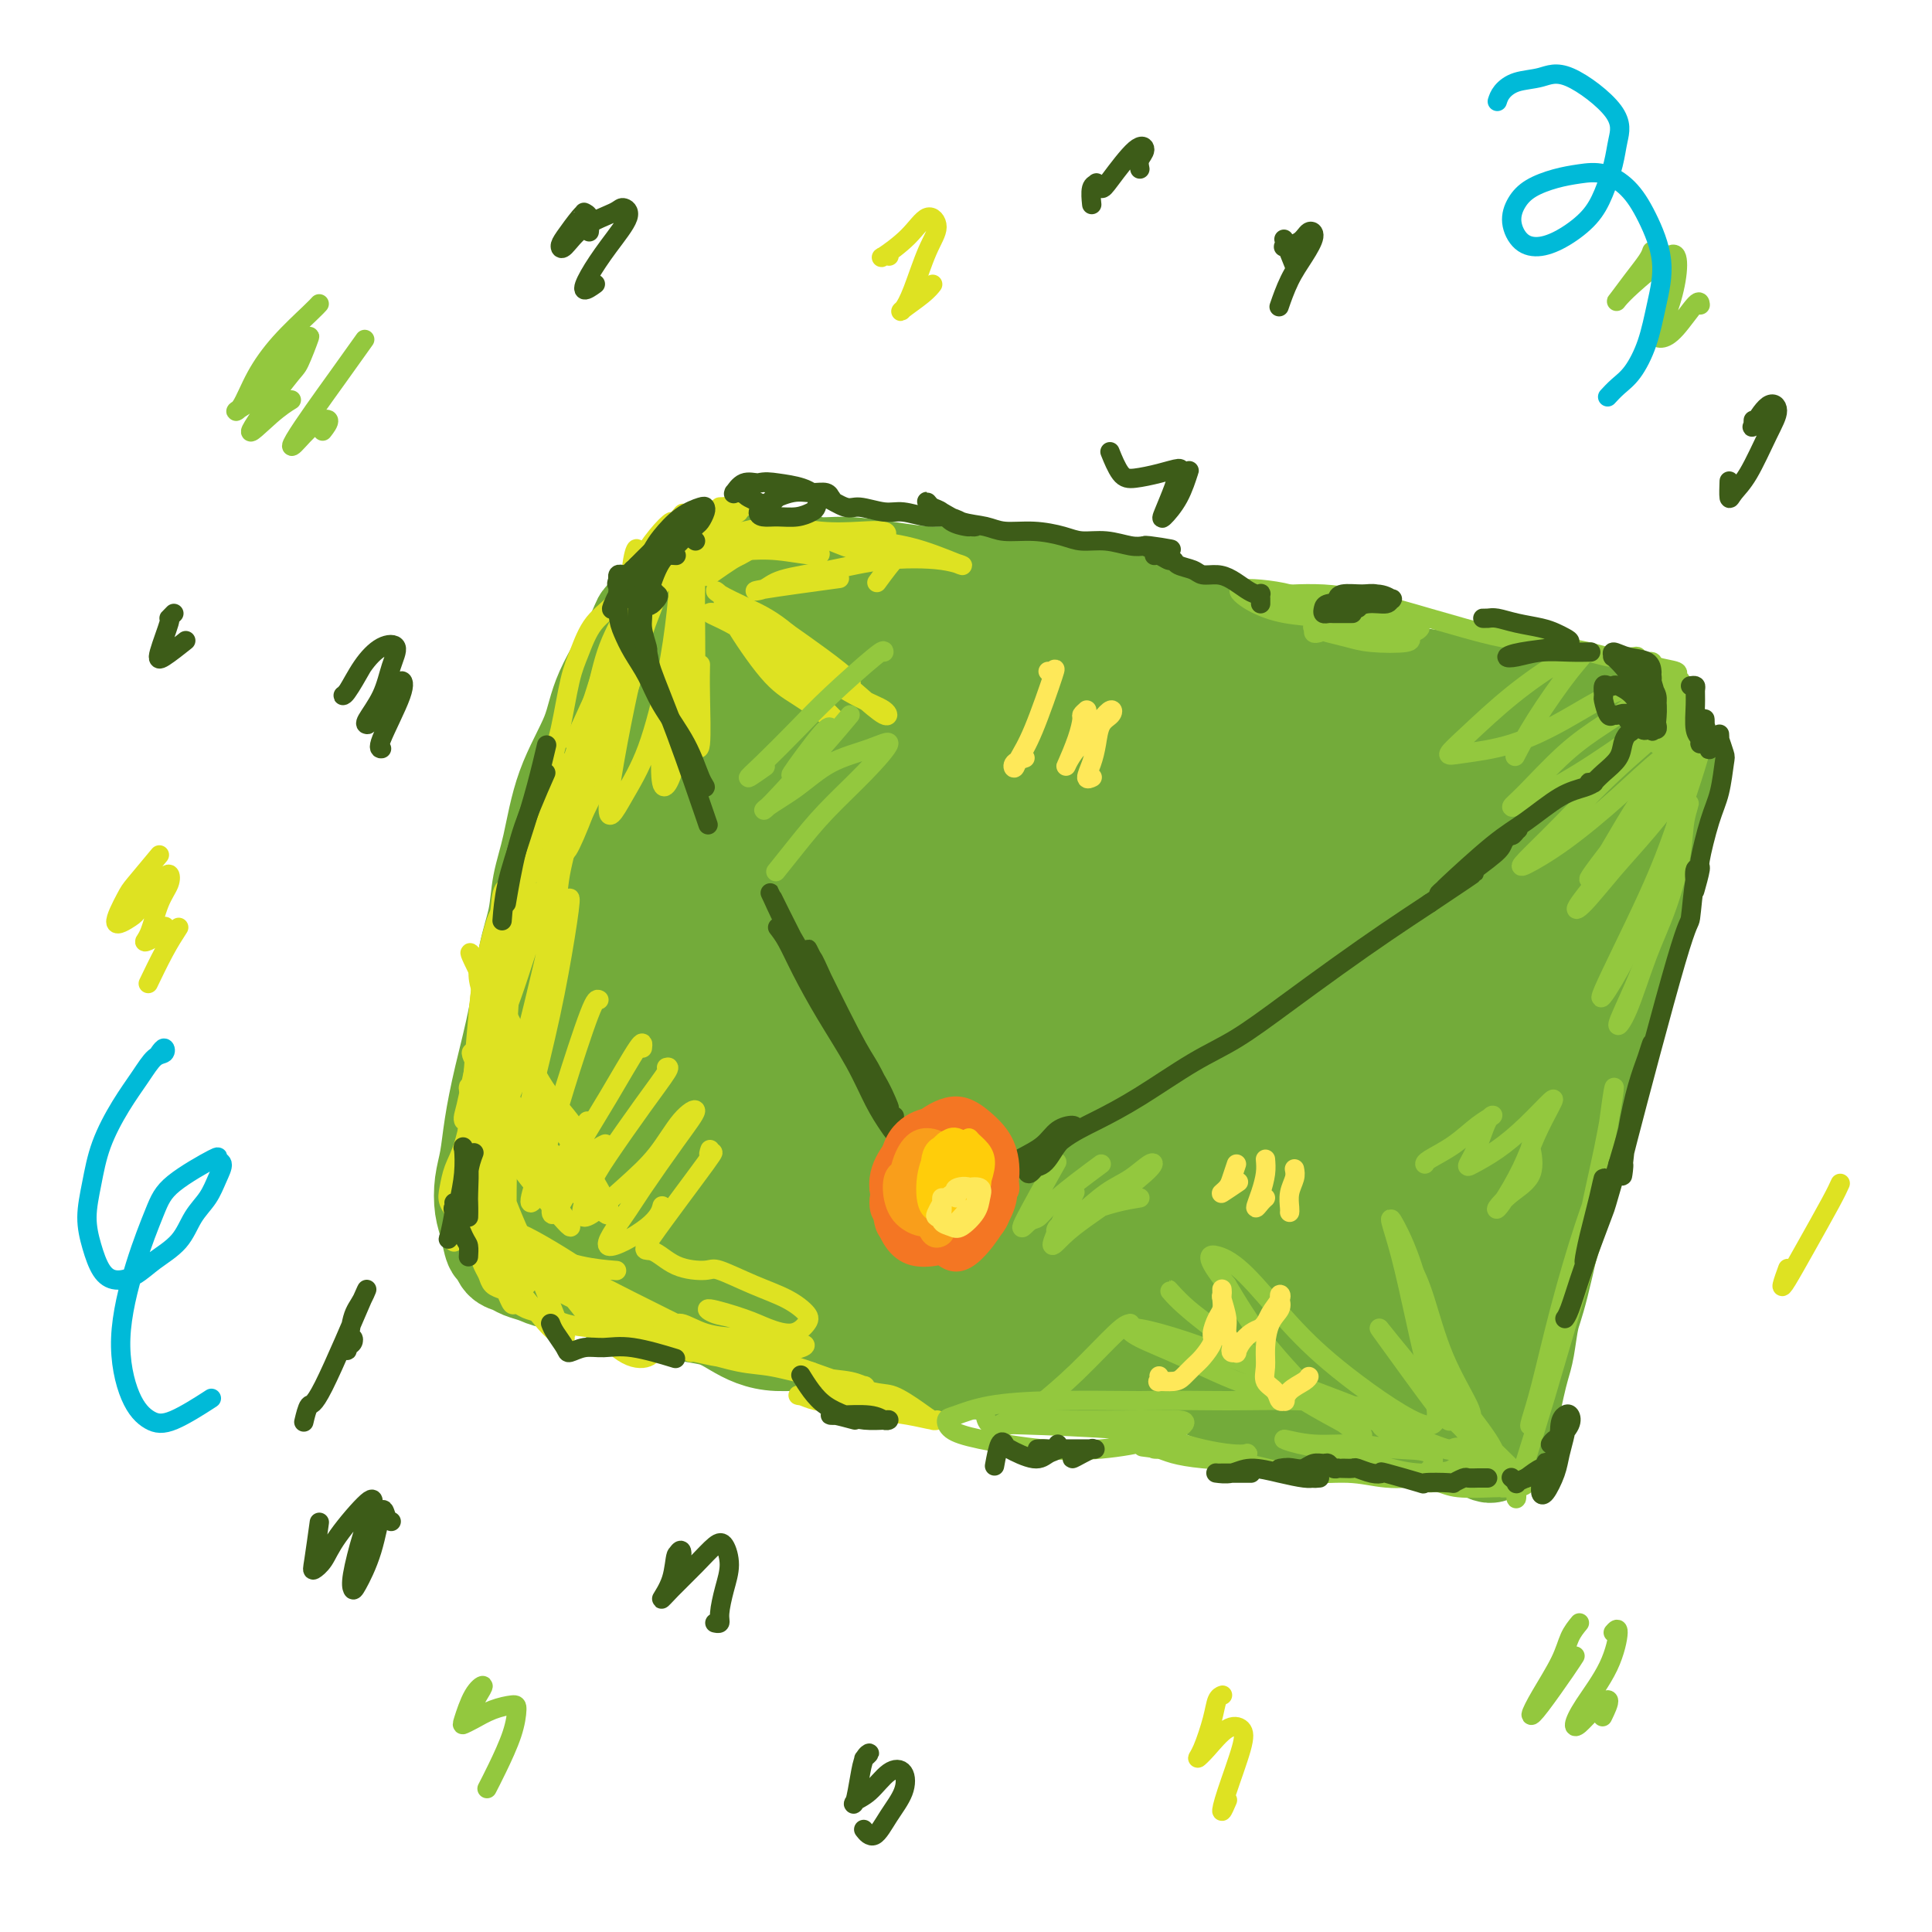 <svg viewBox='0 0 400 400' version='1.1' xmlns='http://www.w3.org/2000/svg' xmlns:xlink='http://www.w3.org/1999/xlink'><g fill='none' stroke='rgb(115,171,58)' stroke-width='20' stroke-linecap='round' stroke-linejoin='round'><path d='M138,125c0.140,-0.601 0.279,-1.202 0,-1c-0.279,0.202 -0.978,1.207 -2,2c-1.022,0.793 -2.367,1.375 -3,2c-0.633,0.625 -0.553,1.295 -2,4c-1.447,2.705 -4.419,7.446 -6,11c-1.581,3.554 -1.771,5.922 -3,9c-1.229,3.078 -3.498,6.866 -5,11c-1.502,4.134 -2.236,8.613 -3,12c-0.764,3.387 -1.559,5.683 -2,8c-0.441,2.317 -0.528,4.655 -1,7c-0.472,2.345 -1.331,4.696 -2,8c-0.669,3.304 -1.150,7.562 -2,12c-0.850,4.438 -2.071,9.058 -3,13c-0.929,3.942 -1.566,7.207 -2,10c-0.434,2.793 -0.663,5.113 -1,7c-0.337,1.887 -0.781,3.341 -1,5c-0.219,1.659 -0.214,3.523 0,5c0.214,1.477 0.638,2.567 1,4c0.362,1.433 0.662,3.210 1,4c0.338,0.790 0.712,0.593 1,1c0.288,0.407 0.488,1.420 1,2c0.512,0.580 1.334,0.729 2,1c0.666,0.271 1.175,0.665 2,1c0.825,0.335 1.966,0.610 3,1c1.034,0.390 1.959,0.895 3,1c1.041,0.105 2.196,-0.188 3,0c0.804,0.188 1.255,0.858 2,1c0.745,0.142 1.784,-0.245 3,0c1.216,0.245 2.608,1.123 4,2'/><path d='M126,268c3.905,0.974 2.666,-0.091 3,0c0.334,0.091 2.241,1.337 4,2c1.759,0.663 3.369,0.745 5,1c1.631,0.255 3.284,0.685 5,1c1.716,0.315 3.494,0.514 5,1c1.506,0.486 2.740,1.257 4,2c1.260,0.743 2.545,1.456 4,2c1.455,0.544 3.081,0.919 5,1c1.919,0.081 4.130,-0.133 6,0c1.870,0.133 3.400,0.613 5,1c1.600,0.387 3.269,0.682 5,1c1.731,0.318 3.525,0.659 6,1c2.475,0.341 5.632,0.681 8,1c2.368,0.319 3.947,0.617 6,1c2.053,0.383 4.579,0.852 7,1c2.421,0.148 4.736,-0.026 7,0c2.264,0.026 4.476,0.251 7,0c2.524,-0.251 5.360,-0.980 8,-1c2.640,-0.020 5.085,0.667 8,1c2.915,0.333 6.298,0.313 9,1c2.702,0.687 4.721,2.082 7,3c2.279,0.918 4.818,1.359 7,2c2.182,0.641 4.007,1.483 6,2c1.993,0.517 4.153,0.708 6,1c1.847,0.292 3.379,0.683 5,1c1.621,0.317 3.329,0.560 5,1c1.671,0.440 3.303,1.077 5,1c1.697,-0.077 3.457,-0.867 5,-1c1.543,-0.133 2.869,0.391 3,0c0.131,-0.391 -0.935,-1.695 -2,-3'/><path d='M290,292c-0.333,-0.500 -0.167,-0.250 0,0'/><path d='M151,116c-0.023,0.434 -0.047,0.867 0,1c0.047,0.133 0.163,-0.036 0,0c-0.163,0.036 -0.607,0.276 0,0c0.607,-0.276 2.265,-1.070 4,-1c1.735,0.070 3.545,1.002 5,1c1.455,-0.002 2.553,-0.939 4,-1c1.447,-0.061 3.241,0.752 5,1c1.759,0.248 3.483,-0.070 6,0c2.517,0.070 5.828,0.530 9,1c3.172,0.470 6.204,0.952 9,1c2.796,0.048 5.356,-0.337 8,0c2.644,0.337 5.373,1.398 8,2c2.627,0.602 5.151,0.746 8,1c2.849,0.254 6.023,0.619 9,1c2.977,0.381 5.756,0.777 8,1c2.244,0.223 3.952,0.272 6,1c2.048,0.728 4.435,2.134 7,3c2.565,0.866 5.307,1.191 8,2c2.693,0.809 5.338,2.100 8,3c2.662,0.900 5.340,1.407 8,2c2.660,0.593 5.303,1.272 8,2c2.697,0.728 5.447,1.504 8,2c2.553,0.496 4.910,0.711 7,1c2.090,0.289 3.912,0.651 6,1c2.088,0.349 4.441,0.685 6,1c1.559,0.315 2.325,0.610 5,1c2.675,0.390 7.259,0.874 10,1c2.741,0.126 3.640,-0.107 5,0c1.360,0.107 3.180,0.553 5,1'/><path d='M331,145c7.556,0.872 4.445,0.052 4,0c-0.445,-0.052 1.776,0.666 3,1c1.224,0.334 1.452,0.285 2,1c0.548,0.715 1.417,2.192 2,3c0.583,0.808 0.881,0.945 1,1c0.119,0.055 0.060,0.027 0,0'/><path d='M347,158c-0.322,0.375 -0.644,0.751 -1,2c-0.356,1.249 -0.745,3.373 -1,6c-0.255,2.627 -0.377,5.757 -1,9c-0.623,3.243 -1.746,6.600 -3,11c-1.254,4.400 -2.637,9.844 -4,15c-1.363,5.156 -2.704,10.025 -4,14c-1.296,3.975 -2.546,7.057 -4,11c-1.454,3.943 -3.110,8.746 -4,12c-0.890,3.254 -1.012,4.957 -2,10c-0.988,5.043 -2.842,13.426 -4,18c-1.158,4.574 -1.619,5.340 -2,7c-0.381,1.660 -0.680,4.213 -1,6c-0.320,1.787 -0.660,2.807 -1,4c-0.340,1.193 -0.678,2.557 -1,4c-0.322,1.443 -0.626,2.964 -1,4c-0.374,1.036 -0.818,1.587 -1,2c-0.182,0.413 -0.101,0.688 0,1c0.101,0.312 0.224,0.661 0,1c-0.224,0.339 -0.795,0.669 -1,1c-0.205,0.331 -0.045,0.662 0,1c0.045,0.338 -0.025,0.683 0,1c0.025,0.317 0.146,0.607 0,1c-0.146,0.393 -0.558,0.888 -1,1c-0.442,0.112 -0.913,-0.159 -1,0c-0.087,0.159 0.212,0.750 0,1c-0.212,0.250 -0.933,0.160 -1,0c-0.067,-0.160 0.520,-0.389 1,-1c0.480,-0.611 0.851,-1.603 1,-2c0.149,-0.397 0.074,-0.198 0,0'/></g>
<g fill='none' stroke='rgb(115,171,58)' stroke-width='28' stroke-linecap='round' stroke-linejoin='round'><path d='M148,143c0.229,-0.628 0.458,-1.255 1,-2c0.542,-0.745 1.397,-1.607 2,-2c0.603,-0.393 0.954,-0.317 2,0c1.046,0.317 2.787,0.874 4,1c1.213,0.126 1.897,-0.177 3,0c1.103,0.177 2.625,0.836 4,1c1.375,0.164 2.601,-0.167 4,0c1.399,0.167 2.969,0.833 5,1c2.031,0.167 4.524,-0.166 7,0c2.476,0.166 4.936,0.832 7,1c2.064,0.168 3.731,-0.160 7,0c3.269,0.160 8.140,0.810 11,1c2.860,0.190 3.709,-0.079 5,0c1.291,0.079 3.025,0.508 5,1c1.975,0.492 4.190,1.049 6,1c1.810,-0.049 3.214,-0.704 5,-1c1.786,-0.296 3.953,-0.233 6,0c2.047,0.233 3.975,0.636 6,1c2.025,0.364 4.147,0.689 6,1c1.853,0.311 3.436,0.608 5,1c1.564,0.392 3.109,0.878 5,1c1.891,0.122 4.129,-0.122 6,0c1.871,0.122 3.374,0.610 5,1c1.626,0.390 3.377,0.682 5,1c1.623,0.318 3.120,0.662 5,1c1.880,0.338 4.142,0.671 6,1c1.858,0.329 3.313,0.655 5,1c1.687,0.345 3.608,0.708 5,1c1.392,0.292 2.255,0.512 3,1c0.745,0.488 1.373,1.244 2,2'/><path d='M296,158c10.149,2.012 3.520,0.541 2,0c-1.520,-0.541 2.068,-0.152 4,0c1.932,0.152 2.208,0.068 3,0c0.792,-0.068 2.100,-0.121 3,0c0.900,0.121 1.393,0.415 2,1c0.607,0.585 1.328,1.459 2,2c0.672,0.541 1.294,0.749 2,1c0.706,0.251 1.496,0.546 2,1c0.504,0.454 0.722,1.066 1,2c0.278,0.934 0.618,2.190 1,4c0.382,1.810 0.808,4.173 1,6c0.192,1.827 0.151,3.119 0,5c-0.151,1.881 -0.411,4.352 -1,7c-0.589,2.648 -1.506,5.474 -2,9c-0.494,3.526 -0.566,7.753 -1,12c-0.434,4.247 -1.230,8.513 -2,12c-0.770,3.487 -1.514,6.196 -2,9c-0.486,2.804 -0.712,5.704 -1,8c-0.288,2.296 -0.636,3.988 -1,6c-0.364,2.012 -0.742,4.346 -1,7c-0.258,2.654 -0.396,5.630 -1,8c-0.604,2.370 -1.675,4.134 -2,6c-0.325,1.866 0.095,3.834 0,5c-0.095,1.166 -0.705,1.531 -1,2c-0.295,0.469 -0.275,1.042 0,2c0.275,0.958 0.806,2.301 1,3c0.194,0.699 0.052,0.754 0,1c-0.052,0.246 -0.014,0.685 0,1c0.014,0.315 0.004,0.508 0,1c-0.004,0.492 -0.001,1.283 0,2c0.001,0.717 0.001,1.358 0,2'/><path d='M305,283c-2.106,16.675 -0.372,4.362 0,0c0.372,-4.362 -0.617,-0.774 -1,1c-0.383,1.774 -0.158,1.733 0,2c0.158,0.267 0.250,0.844 0,1c-0.250,0.156 -0.842,-0.107 -1,0c-0.158,0.107 0.118,0.585 0,-1c-0.118,-1.585 -0.631,-5.232 -1,-8c-0.369,-2.768 -0.594,-4.655 -1,-7c-0.406,-2.345 -0.992,-5.147 -1,-8c-0.008,-2.853 0.561,-5.759 1,-9c0.439,-3.241 0.749,-6.819 1,-10c0.251,-3.181 0.442,-5.964 2,-14c1.558,-8.036 4.482,-21.324 6,-29c1.518,-7.676 1.628,-9.740 2,-13c0.372,-3.260 1.004,-7.714 2,-11c0.996,-3.286 2.356,-5.402 3,-7c0.644,-1.598 0.572,-2.677 1,-4c0.428,-1.323 1.357,-2.890 2,-4c0.643,-1.110 1.002,-1.764 1,-2c-0.002,-0.236 -0.363,-0.053 0,0c0.363,0.053 1.450,-0.025 2,0c0.550,0.025 0.563,0.154 1,0c0.437,-0.154 1.299,-0.591 2,-1c0.701,-0.409 1.241,-0.790 2,-1c0.759,-0.210 1.736,-0.250 2,0c0.264,0.250 -0.187,0.789 0,1c0.187,0.211 1.012,0.095 1,1c-0.012,0.905 -0.861,2.830 -2,5c-1.139,2.170 -2.570,4.585 -4,7'/><path d='M325,172c-1.413,3.401 -2.446,4.902 -4,8c-1.554,3.098 -3.630,7.791 -6,13c-2.370,5.209 -5.034,10.933 -7,16c-1.966,5.067 -3.235,9.477 -5,14c-1.765,4.523 -4.026,9.158 -6,14c-1.974,4.842 -3.662,9.889 -5,14c-1.338,4.111 -2.326,7.285 -3,9c-0.674,1.715 -1.032,1.972 -1,1c0.032,-0.972 0.456,-3.172 1,-7c0.544,-3.828 1.209,-9.283 2,-16c0.791,-6.717 1.707,-14.695 3,-22c1.293,-7.305 2.964,-13.935 4,-20c1.036,-6.065 1.436,-11.564 2,-15c0.564,-3.436 1.291,-4.808 1,-4c-0.291,0.808 -1.600,3.796 -3,9c-1.400,5.204 -2.893,12.625 -5,21c-2.107,8.375 -4.829,17.706 -7,26c-2.171,8.294 -3.789,15.552 -6,26c-2.211,10.448 -5.013,24.087 -6,29c-0.987,4.913 -0.158,1.100 1,-5c1.158,-6.100 2.644,-14.488 4,-23c1.356,-8.512 2.583,-17.147 4,-26c1.417,-8.853 3.023,-17.922 4,-26c0.977,-8.078 1.326,-15.163 2,-21c0.674,-5.837 1.672,-10.426 2,-14c0.328,-3.574 -0.014,-6.135 -1,-5c-0.986,1.135 -2.615,5.964 -5,13c-2.385,7.036 -5.527,16.279 -8,26c-2.473,9.721 -4.278,19.920 -6,29c-1.722,9.080 -3.361,17.040 -5,25'/><path d='M266,261c-2.347,11.792 -2.715,14.271 -3,18c-0.285,3.729 -0.488,8.708 0,8c0.488,-0.708 1.666,-7.102 3,-15c1.334,-7.898 2.825,-17.301 4,-27c1.175,-9.699 2.035,-19.696 3,-28c0.965,-8.304 2.034,-14.917 3,-24c0.966,-9.083 1.829,-20.637 1,-23c-0.829,-2.363 -3.349,4.463 -6,12c-2.651,7.537 -5.434,15.783 -8,25c-2.566,9.217 -4.916,19.405 -7,28c-2.084,8.595 -3.901,15.596 -5,22c-1.099,6.404 -1.479,12.212 -2,16c-0.521,3.788 -1.181,5.555 -1,4c0.181,-1.555 1.204,-6.431 2,-13c0.796,-6.569 1.364,-14.830 2,-24c0.636,-9.170 1.340,-19.250 2,-28c0.660,-8.750 1.276,-16.169 2,-23c0.724,-6.831 1.555,-13.075 2,-18c0.445,-4.925 0.503,-8.531 0,-8c-0.503,0.531 -1.568,5.198 -3,12c-1.432,6.802 -3.233,15.737 -5,25c-1.767,9.263 -3.501,18.853 -5,28c-1.499,9.147 -2.765,17.852 -4,25c-1.235,7.148 -2.440,12.739 -3,17c-0.560,4.261 -0.477,7.193 0,5c0.477,-2.193 1.346,-9.510 2,-18c0.654,-8.490 1.093,-18.152 2,-28c0.907,-9.848 2.283,-19.882 3,-29c0.717,-9.118 0.776,-17.319 1,-24c0.224,-6.681 0.612,-11.840 1,-17'/><path d='M247,159c1.212,-19.696 -0.260,-10.937 -2,-5c-1.740,5.937 -3.750,9.051 -6,16c-2.250,6.949 -4.741,17.734 -7,28c-2.259,10.266 -4.288,20.014 -6,28c-1.712,7.986 -3.108,14.212 -4,20c-0.892,5.788 -1.280,11.140 -1,13c0.280,1.860 1.226,0.229 2,-4c0.774,-4.229 1.374,-11.056 2,-19c0.626,-7.944 1.278,-17.003 2,-26c0.722,-8.997 1.514,-17.930 2,-26c0.486,-8.070 0.666,-15.275 1,-21c0.334,-5.725 0.823,-9.969 1,-13c0.177,-3.031 0.042,-4.850 -1,-2c-1.042,2.850 -2.991,10.367 -5,19c-2.009,8.633 -4.077,18.382 -6,28c-1.923,9.618 -3.702,19.105 -5,27c-1.298,7.895 -2.117,14.196 -3,20c-0.883,5.804 -1.831,11.110 -2,13c-0.169,1.890 0.443,0.364 1,-2c0.557,-2.364 1.061,-5.567 2,-20c0.939,-14.433 2.314,-40.096 3,-54c0.686,-13.904 0.683,-16.050 1,-20c0.317,-3.950 0.952,-9.705 1,-12c0.048,-2.295 -0.492,-1.132 -2,4c-1.508,5.132 -3.984,14.232 -6,24c-2.016,9.768 -3.570,20.203 -5,30c-1.430,9.797 -2.734,18.956 -4,27c-1.266,8.044 -2.495,14.973 -3,21c-0.505,6.027 -0.287,11.150 0,13c0.287,1.850 0.644,0.425 1,-1'/><path d='M198,265c-0.768,5.774 0.314,-9.792 1,-21c0.686,-11.208 0.978,-18.057 1,-27c0.022,-8.943 -0.224,-19.979 0,-29c0.224,-9.021 0.918,-16.026 1,-22c0.082,-5.974 -0.449,-10.918 0,-17c0.449,-6.082 1.878,-13.303 0,-8c-1.878,5.303 -7.064,23.131 -10,36c-2.936,12.869 -3.621,20.781 -5,29c-1.379,8.219 -3.452,16.746 -5,24c-1.548,7.254 -2.569,13.237 -3,18c-0.431,4.763 -0.270,8.307 0,8c0.270,-0.307 0.650,-4.463 1,-11c0.350,-6.537 0.671,-15.454 1,-25c0.329,-9.546 0.666,-19.723 1,-29c0.334,-9.277 0.665,-17.656 1,-25c0.335,-7.344 0.675,-13.653 1,-19c0.325,-5.347 0.635,-9.733 0,-11c-0.635,-1.267 -2.214,0.585 -4,3c-1.786,2.415 -3.780,5.394 -8,21c-4.220,15.606 -10.665,43.838 -14,59c-3.335,15.162 -3.560,17.254 -4,21c-0.440,3.746 -1.095,9.148 -1,11c0.095,1.852 0.941,0.155 2,-8c1.059,-8.155 2.330,-22.767 3,-37c0.670,-14.233 0.737,-28.087 1,-37c0.263,-8.913 0.720,-12.884 1,-19c0.280,-6.116 0.383,-14.377 0,-19c-0.383,-4.623 -1.252,-5.606 -3,-2c-1.748,3.606 -4.374,11.803 -7,20'/><path d='M149,149c-2.900,9.507 -6.652,23.273 -9,33c-2.348,9.727 -3.294,15.413 -5,24c-1.706,8.587 -4.173,20.074 -6,29c-1.827,8.926 -3.013,15.291 -3,18c0.013,2.709 1.225,1.762 2,0c0.775,-1.762 1.115,-4.338 2,-11c0.885,-6.662 2.316,-17.409 4,-28c1.684,-10.591 3.619,-21.025 5,-31c1.381,-9.975 2.206,-19.491 3,-27c0.794,-7.509 1.555,-13.012 2,-16c0.445,-2.988 0.573,-3.462 0,-2c-0.573,1.462 -1.845,4.859 -4,11c-2.155,6.141 -5.191,15.025 -8,25c-2.809,9.975 -5.390,21.042 -7,28c-1.610,6.958 -2.250,9.807 -3,18c-0.750,8.193 -1.612,21.730 -2,27c-0.388,5.270 -0.304,2.273 0,1c0.304,-1.273 0.827,-0.821 1,-1c0.173,-0.179 -0.004,-0.989 0,-1c0.004,-0.011 0.189,0.777 0,1c-0.189,0.223 -0.751,-0.120 -1,0c-0.249,0.120 -0.184,0.703 0,2c0.184,1.297 0.486,3.308 1,5c0.514,1.692 1.238,3.066 2,4c0.762,0.934 1.562,1.427 2,2c0.438,0.573 0.515,1.225 2,2c1.485,0.775 4.377,1.672 8,2c3.623,0.328 7.975,0.088 10,0c2.025,-0.088 1.721,-0.025 4,0c2.279,0.025 7.139,0.013 12,0'/><path d='M161,264c7.194,0.535 8.180,0.872 12,1c3.820,0.128 10.475,0.045 14,0c3.525,-0.045 3.919,-0.053 6,0c2.081,0.053 5.850,0.169 8,0c2.150,-0.169 2.683,-0.621 4,-1c1.317,-0.379 3.420,-0.686 5,-1c1.580,-0.314 2.638,-0.635 4,-1c1.362,-0.365 3.030,-0.775 4,-1c0.970,-0.225 1.244,-0.267 2,0c0.756,0.267 1.996,0.842 3,1c1.004,0.158 1.772,-0.101 3,0c1.228,0.101 2.917,0.562 4,1c1.083,0.438 1.562,0.852 2,1c0.438,0.148 0.837,0.029 1,0c0.163,-0.029 0.090,0.032 0,0c-0.090,-0.032 -0.199,-0.157 0,0c0.199,0.157 0.704,0.595 -1,0c-1.704,-0.595 -5.616,-2.223 -8,-3c-2.384,-0.777 -3.238,-0.703 -5,-1c-1.762,-0.297 -4.431,-0.966 -7,-2c-2.569,-1.034 -5.038,-2.432 -7,-4c-1.962,-1.568 -3.418,-3.305 -4,-4c-0.582,-0.695 -0.291,-0.347 0,0'/><path d='M157,121c-0.432,-0.005 -0.864,-0.011 -1,0c-0.136,0.011 0.025,0.037 0,0c-0.025,-0.037 -0.237,-0.137 -1,0c-0.763,0.137 -2.078,0.510 -3,1c-0.922,0.490 -1.451,1.095 -2,1c-0.549,-0.095 -1.116,-0.892 -3,3c-1.884,3.892 -5.084,12.471 -6,18c-0.916,5.529 0.453,8.008 1,9c0.547,0.992 0.274,0.496 0,0'/></g>
<g fill='none' stroke='rgb(222,226,34)' stroke-width='4' stroke-linecap='round' stroke-linejoin='round'><path d='M138,114c0.268,0.242 0.536,0.483 0,2c-0.536,1.517 -1.877,4.308 -3,6c-1.123,1.692 -2.027,2.285 -5,8c-2.973,5.715 -8.013,16.553 -10,21c-1.987,4.447 -0.920,2.505 0,1c0.920,-1.505 1.691,-2.573 2,-3c0.309,-0.427 0.154,-0.214 0,0'/><path d='M133,121c-0.165,-0.672 -0.329,-1.344 -1,0c-0.671,1.344 -1.848,4.704 -3,8c-1.152,3.296 -2.280,6.529 -4,11c-1.720,4.471 -4.033,10.181 -6,16c-1.967,5.819 -3.588,11.746 -5,16c-1.412,4.254 -2.616,6.836 -3,8c-0.384,1.164 0.052,0.910 1,-1c0.948,-1.910 2.409,-5.476 4,-11c1.591,-5.524 3.312,-13.007 4,-16c0.688,-2.993 0.344,-1.497 0,0'/><path d='M131,126c1.326,-2.682 2.652,-5.365 2,-4c-0.652,1.365 -3.281,6.776 -5,12c-1.719,5.224 -2.528,10.261 -4,16c-1.472,5.739 -3.605,12.179 -5,17c-1.395,4.821 -2.051,8.021 -2,9c0.051,0.979 0.807,-0.263 2,-3c1.193,-2.737 2.821,-6.968 5,-13c2.179,-6.032 4.908,-13.866 6,-17c1.092,-3.134 0.546,-1.567 0,0'/><path d='M136,123c0.382,-1.133 0.765,-2.266 1,-3c0.235,-0.734 0.323,-1.067 0,0c-0.323,1.067 -1.056,3.536 -2,6c-0.944,2.464 -2.100,4.923 -4,13c-1.900,8.077 -4.545,21.770 -5,27c-0.455,5.230 1.278,1.996 3,-1c1.722,-2.996 3.432,-5.753 5,-10c1.568,-4.247 2.993,-9.983 4,-15c1.007,-5.017 1.595,-9.315 2,-13c0.405,-3.685 0.627,-6.756 1,-8c0.373,-1.244 0.895,-0.660 1,1c0.105,1.660 -0.209,4.397 -1,8c-0.791,3.603 -2.061,8.073 -3,15c-0.939,6.927 -1.549,16.310 -1,19c0.549,2.690 2.256,-1.313 3,-5c0.744,-3.687 0.525,-7.057 1,-11c0.475,-3.943 1.644,-8.461 2,-13c0.356,-4.539 -0.100,-9.101 0,-12c0.100,-2.899 0.758,-4.134 1,-4c0.242,0.134 0.069,1.638 0,4c-0.069,2.362 -0.032,5.582 0,10c0.032,4.418 0.061,10.034 0,14c-0.061,3.966 -0.213,6.281 0,8c0.213,1.719 0.789,2.842 1,1c0.211,-1.842 0.057,-6.650 0,-10c-0.057,-3.350 -0.016,-5.243 0,-6c0.016,-0.757 0.008,-0.379 0,0'/><path d='M154,112c0.637,-0.405 1.275,-0.810 2,-1c0.725,-0.190 1.538,-0.164 2,0c0.462,0.164 0.573,0.467 0,1c-0.573,0.533 -1.830,1.297 -3,2c-1.170,0.703 -2.254,1.346 -4,2c-1.746,0.654 -4.155,1.319 -6,2c-1.845,0.681 -3.126,1.377 -4,2c-0.874,0.623 -1.340,1.172 -1,1c0.340,-0.172 1.487,-1.066 3,-2c1.513,-0.934 3.393,-1.909 5,-3c1.607,-1.091 2.942,-2.297 4,-3c1.058,-0.703 1.838,-0.904 2,-1c0.162,-0.096 -0.293,-0.089 -1,0c-0.707,0.089 -1.666,0.258 -3,1c-1.334,0.742 -3.044,2.055 -5,3c-1.956,0.945 -4.156,1.521 -6,2c-1.844,0.479 -3.330,0.862 -4,1c-0.670,0.138 -0.525,0.033 1,-1c1.525,-1.033 4.428,-2.994 6,-4c1.572,-1.006 1.812,-1.057 3,-2c1.188,-0.943 3.323,-2.780 5,-4c1.677,-1.220 2.897,-1.825 3,-2c0.103,-0.175 -0.910,0.078 -2,1c-1.090,0.922 -2.258,2.511 -4,4c-1.742,1.489 -4.058,2.878 -6,4c-1.942,1.122 -3.512,1.976 -5,3c-1.488,1.024 -2.896,2.219 -4,3c-1.104,0.781 -1.904,1.147 -2,1c-0.096,-0.147 0.513,-0.809 1,-2c0.487,-1.191 0.854,-2.912 1,-4c0.146,-1.088 0.073,-1.544 0,-2'/><path d='M132,114c-0.185,-1.001 -0.648,-0.005 -1,2c-0.352,2.005 -0.591,5.017 -1,8c-0.409,2.983 -0.986,5.937 -2,9c-1.014,3.063 -2.465,6.236 -4,11c-1.535,4.764 -3.153,11.121 -5,16c-1.847,4.879 -3.923,8.280 -5,11c-1.077,2.720 -1.157,4.758 -1,5c0.157,0.242 0.549,-1.314 1,-3c0.451,-1.686 0.960,-3.503 3,-10c2.040,-6.497 5.612,-17.673 7,-22c1.388,-4.327 0.591,-1.804 0,1c-0.591,2.804 -0.975,5.888 -2,10c-1.025,4.112 -2.689,9.253 -4,14c-1.311,4.747 -2.267,9.099 -3,12c-0.733,2.901 -1.243,4.349 -1,4c0.243,-0.349 1.241,-2.496 3,-6c1.759,-3.504 4.281,-8.367 6,-12c1.719,-3.633 2.634,-6.038 3,-7c0.366,-0.962 0.183,-0.481 0,0'/><path d='M154,110c-0.033,0.878 -0.066,1.755 -1,3c-0.934,1.245 -2.767,2.856 -4,4c-1.233,1.144 -1.864,1.820 -2,2c-0.136,0.180 0.224,-0.135 0,0c-0.224,0.135 -1.031,0.720 0,0c1.031,-0.720 3.900,-2.744 6,-4c2.100,-1.256 3.431,-1.743 5,-2c1.569,-0.257 3.377,-0.283 5,0c1.623,0.283 3.062,0.874 4,1c0.938,0.126 1.376,-0.215 2,0c0.624,0.215 1.434,0.985 0,1c-1.434,0.015 -5.114,-0.727 -8,-1c-2.886,-0.273 -4.979,-0.079 -7,0c-2.021,0.079 -3.970,0.043 -6,0c-2.030,-0.043 -4.140,-0.093 -5,0c-0.860,0.093 -0.470,0.330 0,0c0.470,-0.330 1.019,-1.227 3,-2c1.981,-0.773 5.393,-1.424 8,-2c2.607,-0.576 4.410,-1.079 7,-1c2.590,0.079 5.967,0.739 9,1c3.033,0.261 5.720,0.122 8,0c2.280,-0.122 4.151,-0.226 5,0c0.849,0.226 0.676,0.781 0,1c-0.676,0.219 -1.856,0.101 -4,0c-2.144,-0.101 -5.251,-0.184 -8,0c-2.749,0.184 -5.139,0.637 -8,1c-2.861,0.363 -6.193,0.636 -9,1c-2.807,0.364 -5.088,0.818 -6,1c-0.912,0.182 -0.456,0.091 0,0'/><path d='M148,114c-4.891,0.223 0.382,-1.218 4,-2c3.618,-0.782 5.582,-0.905 8,-1c2.418,-0.095 5.290,-0.162 9,0c3.710,0.162 8.257,0.553 12,1c3.743,0.447 6.681,0.949 10,2c3.319,1.051 7.020,2.651 8,3c0.980,0.349 -0.760,-0.555 -4,-1c-3.240,-0.445 -7.978,-0.433 -12,0c-4.022,0.433 -7.327,1.285 -11,2c-3.673,0.715 -7.713,1.291 -10,2c-2.287,0.709 -2.819,1.551 -4,2c-1.181,0.449 -3.010,0.506 0,0c3.010,-0.506 10.860,-1.573 14,-2c3.140,-0.427 1.570,-0.213 0,0'/><path d='M154,128c-1.808,-0.387 -3.615,-0.773 -5,-1c-1.385,-0.227 -2.347,-0.293 -2,0c0.347,0.293 2.002,0.946 4,2c1.998,1.054 4.340,2.510 7,4c2.660,1.490 5.640,3.014 9,5c3.360,1.986 7.100,4.433 10,6c2.900,1.567 4.958,2.255 6,3c1.042,0.745 1.067,1.547 0,1c-1.067,-0.547 -3.226,-2.442 -5,-4c-1.774,-1.558 -3.161,-2.780 -8,-6c-4.839,-3.220 -13.129,-8.438 -17,-11c-3.871,-2.562 -3.323,-2.467 -3,-2c0.323,0.467 0.421,1.307 2,4c1.579,2.693 4.638,7.238 7,10c2.362,2.762 4.028,3.741 6,5c1.972,1.259 4.251,2.798 6,4c1.749,1.202 2.968,2.067 3,2c0.032,-0.067 -1.123,-1.065 -3,-3c-1.877,-1.935 -4.475,-4.806 -7,-7c-2.525,-2.194 -4.975,-3.711 -7,-6c-2.025,-2.289 -3.624,-5.349 -5,-7c-1.376,-1.651 -2.529,-1.892 -2,-1c0.529,0.892 2.738,2.919 5,5c2.262,2.081 4.575,4.217 7,6c2.425,1.783 4.962,3.213 7,4c2.038,0.787 3.577,0.933 5,1c1.423,0.067 2.729,0.057 2,-1c-0.729,-1.057 -3.494,-3.159 -6,-5c-2.506,-1.841 -4.753,-3.420 -7,-5'/><path d='M163,131c-3.167,-2.672 -5.585,-3.851 -8,-5c-2.415,-1.149 -4.825,-2.270 -6,-3c-1.175,-0.730 -1.113,-1.071 0,0c1.113,1.071 3.278,3.555 5,5c1.722,1.445 3.002,1.851 4,2c0.998,0.149 1.714,0.043 2,0c0.286,-0.043 0.143,-0.021 0,0'/><path d='M150,115c-0.235,-0.453 -0.470,-0.906 -1,-2c-0.530,-1.094 -1.354,-2.828 -2,-4c-0.646,-1.172 -1.113,-1.782 -1,-2c0.113,-0.218 0.806,-0.044 1,0c0.194,0.044 -0.110,-0.041 0,0c0.110,0.041 0.636,0.208 1,0c0.364,-0.208 0.568,-0.792 1,-1c0.432,-0.208 1.092,-0.042 1,0c-0.092,0.042 -0.938,-0.042 -1,0c-0.062,0.042 0.659,0.210 1,0c0.341,-0.210 0.301,-0.799 0,-1c-0.301,-0.201 -0.864,-0.015 -1,0c-0.136,0.015 0.155,-0.142 0,0c-0.155,0.142 -0.757,0.584 -2,2c-1.243,1.416 -3.128,3.806 -5,5c-1.872,1.194 -3.732,1.193 -5,2c-1.268,0.807 -1.944,2.421 -3,4c-1.056,1.579 -2.492,3.122 -3,4c-0.508,0.878 -0.087,1.089 0,1c0.087,-0.089 -0.161,-0.479 0,-1c0.161,-0.521 0.730,-1.174 1,-2c0.270,-0.826 0.243,-1.827 0,0c-0.243,1.827 -0.700,6.481 -1,10c-0.300,3.519 -0.442,5.904 -1,9c-0.558,3.096 -1.531,6.902 -3,11c-1.469,4.098 -3.434,8.488 -5,12c-1.566,3.512 -2.733,6.146 -3,7c-0.267,0.854 0.367,-0.073 1,-1'/><path d='M120,168c-1.025,2.326 1.414,-6.360 3,-12c1.586,-5.640 2.321,-8.235 3,-12c0.679,-3.765 1.302,-8.699 2,-12c0.698,-3.301 1.471,-4.970 2,-6c0.529,-1.030 0.816,-1.422 0,0c-0.816,1.422 -2.734,4.658 -4,8c-1.266,3.342 -1.881,6.791 -3,11c-1.119,4.209 -2.744,9.178 -4,14c-1.256,4.822 -2.143,9.496 -3,13c-0.857,3.504 -1.683,5.837 -2,7c-0.317,1.163 -0.124,1.156 0,1c0.124,-0.156 0.180,-0.462 0,-1c-0.180,-0.538 -0.596,-1.310 -1,-2c-0.404,-0.690 -0.796,-1.299 -1,-2c-0.204,-0.701 -0.220,-1.495 0,-3c0.220,-1.505 0.678,-3.720 1,-6c0.322,-2.280 0.510,-4.626 1,-7c0.490,-2.374 1.282,-4.775 2,-8c0.718,-3.225 1.363,-7.274 2,-10c0.637,-2.726 1.265,-4.129 2,-6c0.735,-1.871 1.578,-4.208 3,-6c1.422,-1.792 3.425,-3.037 5,-5c1.575,-1.963 2.722,-4.644 4,-7c1.278,-2.356 2.686,-4.386 4,-6c1.314,-1.614 2.534,-2.811 3,-3c0.466,-0.189 0.177,0.629 0,1c-0.177,0.371 -0.243,0.295 0,0c0.243,-0.295 0.796,-0.810 1,-1c0.204,-0.190 0.058,-0.054 0,0c-0.058,0.054 -0.029,0.027 0,0'/><path d='M140,108c2.946,-3.897 0.311,-0.140 0,1c-0.311,1.140 1.701,-0.338 3,-1c1.299,-0.662 1.885,-0.507 3,-1c1.115,-0.493 2.758,-1.632 4,-2c1.242,-0.368 2.084,0.037 3,0c0.916,-0.037 1.905,-0.514 3,0c1.095,0.514 2.295,2.018 4,3c1.705,0.982 3.913,1.440 6,2c2.087,0.560 4.051,1.222 6,2c1.949,0.778 3.882,1.673 6,2c2.118,0.327 4.420,0.086 6,0c1.580,-0.086 2.437,-0.019 3,0c0.563,0.019 0.833,-0.012 1,0c0.167,0.012 0.230,0.065 0,0c-0.230,-0.065 -0.754,-0.248 -2,1c-1.246,1.248 -3.213,3.928 -4,5c-0.787,1.072 -0.393,0.536 0,0'/><path d='M116,160c0.470,-0.893 0.939,-1.786 1,-2c0.061,-0.214 -0.288,0.253 -1,2c-0.712,1.747 -1.788,4.776 -3,8c-1.212,3.224 -2.559,6.643 -4,10c-1.441,3.357 -2.974,6.651 -5,15c-2.026,8.349 -4.543,21.753 -6,29c-1.457,7.247 -1.854,8.336 -2,9c-0.146,0.664 -0.042,0.904 0,1c0.042,0.096 0.021,0.048 0,0'/><path d='M99,228c-0.754,1.982 -1.508,3.965 -2,6c-0.492,2.035 -0.722,4.124 -1,6c-0.278,1.876 -0.605,3.541 -1,6c-0.395,2.459 -0.860,5.714 -1,8c-0.140,2.286 0.044,3.603 0,3c-0.044,-0.603 -0.316,-3.128 0,-6c0.316,-2.872 1.222,-6.093 2,-11c0.778,-4.907 1.429,-11.500 2,-18c0.571,-6.500 1.061,-12.908 2,-18c0.939,-5.092 2.327,-8.869 3,-12c0.673,-3.131 0.630,-5.617 1,-7c0.370,-1.383 1.154,-1.664 1,0c-0.154,1.664 -1.247,5.273 -2,10c-0.753,4.727 -1.167,10.571 -2,17c-0.833,6.429 -2.084,13.445 -3,20c-0.916,6.555 -1.497,12.651 -2,16c-0.503,3.349 -0.929,3.951 -1,5c-0.071,1.049 0.211,2.546 1,-6c0.789,-8.546 2.083,-27.135 3,-37c0.917,-9.865 1.456,-11.007 2,-12c0.544,-0.993 1.091,-1.836 1,0c-0.091,1.836 -0.821,6.351 -1,11c-0.179,4.649 0.192,9.434 0,14c-0.192,4.566 -0.945,8.915 -1,13c-0.055,4.085 0.590,7.907 1,11c0.410,3.093 0.584,5.458 1,8c0.416,2.542 1.074,5.261 2,7c0.926,1.739 2.122,2.497 3,3c0.878,0.503 1.439,0.752 2,1'/><path d='M109,266c0.503,0.167 -0.741,-1.415 -2,-3c-1.259,-1.585 -2.533,-3.173 -4,-5c-1.467,-1.827 -3.128,-3.891 -4,-5c-0.872,-1.109 -0.954,-1.261 -1,-1c-0.046,0.261 -0.057,0.935 1,3c1.057,2.065 3.183,5.520 5,8c1.817,2.480 3.327,3.983 5,6c1.673,2.017 3.510,4.546 5,6c1.490,1.454 2.635,1.833 3,2c0.365,0.167 -0.048,0.122 -1,-2c-0.952,-2.122 -2.441,-6.319 -4,-10c-1.559,-3.681 -3.187,-6.844 -5,-11c-1.813,-4.156 -3.810,-9.306 -5,-14c-1.190,-4.694 -1.573,-8.933 -2,-13c-0.427,-4.067 -0.899,-7.964 -1,-12c-0.101,-4.036 0.168,-8.212 1,-13c0.832,-4.788 2.227,-10.188 3,-12c0.773,-1.812 0.925,-0.035 1,2c0.075,2.035 0.072,4.327 0,8c-0.072,3.673 -0.215,8.728 0,14c0.215,5.272 0.788,10.761 1,16c0.212,5.239 0.063,10.228 0,14c-0.063,3.772 -0.042,6.328 0,8c0.042,1.672 0.104,2.459 0,1c-0.104,-1.459 -0.373,-5.165 -1,-9c-0.627,-3.835 -1.613,-7.798 -2,-9c-0.387,-1.202 -0.176,0.358 0,2c0.176,1.642 0.317,3.365 1,6c0.683,2.635 1.910,6.181 3,9c1.090,2.819 2.045,4.909 3,7'/><path d='M109,259c2.111,4.694 3.890,4.428 6,6c2.110,1.572 4.552,4.983 7,8c2.448,3.017 4.901,5.641 7,7c2.099,1.359 3.842,1.453 5,1c1.158,-0.453 1.731,-1.452 1,-3c-0.731,-1.548 -2.765,-3.646 -5,-6c-2.235,-2.354 -4.670,-4.965 -7,-7c-2.330,-2.035 -4.555,-3.493 -7,-5c-2.445,-1.507 -5.111,-3.061 -7,-4c-1.889,-0.939 -3.003,-1.262 -3,-1c0.003,0.262 1.122,1.109 3,3c1.878,1.891 4.517,4.826 7,7c2.483,2.174 4.812,3.587 8,5c3.188,1.413 7.235,2.827 11,4c3.765,1.173 7.248,2.106 10,3c2.752,0.894 4.774,1.750 5,2c0.226,0.250 -1.343,-0.105 -4,-1c-2.657,-0.895 -6.400,-2.330 -11,-4c-4.600,-1.670 -10.055,-3.576 -15,-6c-4.945,-2.424 -9.379,-5.367 -12,-7c-2.621,-1.633 -3.428,-1.957 -4,-2c-0.572,-0.043 -0.911,0.194 0,1c0.911,0.806 3.070,2.181 6,4c2.930,1.819 6.631,4.083 11,6c4.369,1.917 9.405,3.489 14,5c4.595,1.511 8.747,2.962 12,4c3.253,1.038 5.607,1.664 7,2c1.393,0.336 1.827,0.382 1,0c-0.827,-0.382 -2.913,-1.191 -5,-2'/><path d='M150,279c-5.827,-2.875 -18.393,-9.063 -26,-13c-7.607,-3.937 -10.253,-5.623 -13,-7c-2.747,-1.377 -5.593,-2.446 -7,-3c-1.407,-0.554 -1.374,-0.593 0,0c1.374,0.593 4.090,1.819 7,3c2.910,1.181 6.014,2.318 9,3c2.986,0.682 5.853,0.909 7,1c1.147,0.091 0.573,0.045 0,0'/><path d='M104,232c-0.938,-0.898 -1.876,-1.796 -3,-3c-1.124,-1.204 -2.434,-2.712 -3,-3c-0.566,-0.288 -0.389,0.646 1,3c1.389,2.354 3.988,6.129 6,9c2.012,2.871 3.437,4.839 6,8c2.563,3.161 6.265,7.514 7,8c0.735,0.486 -1.496,-2.895 -4,-6c-2.504,-3.105 -5.279,-5.934 -8,-9c-2.721,-3.066 -5.386,-6.370 -7,-9c-1.614,-2.630 -2.176,-4.586 -2,-5c0.176,-0.414 1.091,0.713 3,3c1.909,2.287 4.810,5.735 8,9c3.190,3.265 6.667,6.346 10,9c3.333,2.654 6.522,4.881 7,5c0.478,0.119 -1.756,-1.870 -4,-4c-2.244,-2.130 -4.498,-4.400 -7,-7c-2.502,-2.600 -5.251,-5.529 -8,-9c-2.749,-3.471 -5.498,-7.483 -7,-10c-1.502,-2.517 -1.756,-3.540 -1,-3c0.756,0.540 2.522,2.642 5,6c2.478,3.358 5.668,7.972 9,12c3.332,4.028 6.804,7.471 9,10c2.196,2.529 3.114,4.146 4,5c0.886,0.854 1.740,0.945 1,-1c-0.740,-1.945 -3.074,-5.927 -5,-9c-1.926,-3.073 -3.444,-5.236 -6,-9c-2.556,-3.764 -6.150,-9.129 -9,-14c-2.850,-4.871 -4.957,-9.249 -6,-12c-1.043,-2.751 -1.021,-3.876 -1,-5'/><path d='M99,201c-3.798,-7.662 -0.291,-1.817 2,2c2.291,3.817 3.368,5.606 5,9c1.632,3.394 3.820,8.392 6,12c2.180,3.608 4.350,5.825 6,8c1.650,2.175 2.778,4.309 3,5c0.222,0.691 -0.463,-0.061 -2,-2c-1.537,-1.939 -3.928,-5.066 -6,-8c-2.072,-2.934 -3.827,-5.674 -5,-8c-1.173,-2.326 -1.764,-4.236 -2,-5c-0.236,-0.764 -0.118,-0.382 0,0'/><path d='M114,177c0.887,-1.475 1.773,-2.950 0,3c-1.773,5.950 -6.206,19.324 -8,25c-1.794,5.676 -0.948,3.652 0,1c0.948,-2.652 1.997,-5.934 3,-9c1.003,-3.066 1.960,-5.917 3,-9c1.040,-3.083 2.162,-6.400 3,-9c0.838,-2.600 1.391,-4.485 2,-6c0.609,-1.515 1.275,-2.661 1,-1c-0.275,1.661 -1.490,6.130 -2,9c-0.510,2.870 -0.315,4.142 -2,12c-1.685,7.858 -5.251,22.302 -7,29c-1.749,6.698 -1.680,5.649 -1,4c0.680,-1.649 1.970,-3.898 3,-8c1.030,-4.102 1.799,-10.056 3,-15c1.201,-4.944 2.834,-8.878 4,-12c1.166,-3.122 1.863,-5.431 2,-5c0.137,0.431 -0.288,3.600 -1,8c-0.712,4.400 -1.710,10.029 -3,16c-1.290,5.971 -2.870,12.285 -4,17c-1.130,4.715 -1.808,7.831 -2,10c-0.192,2.169 0.102,3.392 1,2c0.898,-1.392 2.399,-5.398 3,-7c0.601,-1.602 0.300,-0.801 0,0'/><path d='M124,207c-0.350,-0.187 -0.700,-0.374 -2,3c-1.300,3.374 -3.551,10.308 -5,15c-1.449,4.692 -2.097,7.140 -3,10c-0.903,2.860 -2.063,6.131 -3,9c-0.937,2.869 -1.653,5.336 -1,5c0.653,-0.336 2.676,-3.475 5,-7c2.324,-3.525 4.950,-7.436 6,-9c1.050,-1.564 0.525,-0.782 0,0'/><path d='M133,217c0.113,-0.896 0.225,-1.793 -1,0c-1.225,1.793 -3.788,6.275 -6,10c-2.212,3.725 -4.074,6.693 -6,10c-1.926,3.307 -3.917,6.952 -5,10c-1.083,3.048 -1.259,5.497 0,4c1.259,-1.497 3.954,-6.942 6,-10c2.046,-3.058 3.442,-3.731 4,-4c0.558,-0.269 0.279,-0.135 0,0'/><path d='M138,221c0.380,-0.108 0.761,-0.216 0,1c-0.761,1.216 -2.663,3.755 -5,7c-2.337,3.245 -5.109,7.197 -7,10c-1.891,2.803 -2.902,4.458 -4,7c-1.098,2.542 -2.284,5.970 -1,6c1.284,0.030 5.039,-3.337 8,-6c2.961,-2.663 5.127,-4.621 7,-7c1.873,-2.379 3.452,-5.179 5,-7c1.548,-1.821 3.065,-2.662 3,-2c-0.065,0.662 -1.713,2.828 -4,6c-2.287,3.172 -5.211,7.350 -7,10c-1.789,2.650 -2.441,3.771 -4,6c-1.559,2.229 -4.026,5.567 -3,6c1.026,0.433 5.546,-2.037 8,-4c2.454,-1.963 2.844,-3.418 3,-4c0.156,-0.582 0.078,-0.291 0,0'/><path d='M147,238c-0.213,0.633 -0.426,1.266 0,1c0.426,-0.266 1.490,-1.429 -1,2c-2.490,3.429 -8.536,11.452 -11,15c-2.464,3.548 -1.348,2.620 0,3c1.348,0.380 2.926,2.068 5,3c2.074,0.932 4.643,1.107 6,1c1.357,-0.107 1.500,-0.496 3,0c1.500,0.496 4.356,1.878 7,3c2.644,1.122 5.075,1.983 7,3c1.925,1.017 3.345,2.190 4,3c0.655,0.810 0.545,1.256 0,2c-0.545,0.744 -1.524,1.786 -3,2c-1.476,0.214 -3.447,-0.400 -5,-1c-1.553,-0.600 -2.688,-1.187 -5,-2c-2.312,-0.813 -5.802,-1.852 -7,-2c-1.198,-0.148 -0.104,0.594 1,1c1.104,0.406 2.218,0.477 4,1c1.782,0.523 4.232,1.499 6,2c1.768,0.501 2.853,0.527 4,1c1.147,0.473 2.356,1.393 3,2c0.644,0.607 0.725,0.902 0,1c-0.725,0.098 -2.254,-0.000 -4,0c-1.746,0.000 -3.707,0.100 -6,0c-2.293,-0.100 -4.916,-0.398 -7,-1c-2.084,-0.602 -3.627,-1.507 -5,-2c-1.373,-0.493 -2.574,-0.576 -3,-1c-0.426,-0.424 -0.076,-1.191 1,-1c1.076,0.191 2.879,1.340 5,2c2.121,0.660 4.561,0.830 7,1'/><path d='M153,277c4.628,0.487 9.699,0.706 12,1c2.301,0.294 1.832,0.663 1,1c-0.832,0.337 -2.027,0.641 -4,1c-1.973,0.359 -4.724,0.774 -7,1c-2.276,0.226 -4.077,0.264 -6,0c-1.923,-0.264 -3.968,-0.829 -5,-1c-1.032,-0.171 -1.051,0.052 -1,0c0.051,-0.052 0.173,-0.379 2,0c1.827,0.379 5.359,1.465 8,2c2.641,0.535 4.392,0.520 7,1c2.608,0.480 6.074,1.457 9,2c2.926,0.543 5.312,0.654 7,1c1.688,0.346 2.679,0.929 3,1c0.321,0.071 -0.027,-0.370 -1,0c-0.973,0.370 -2.572,1.552 -5,2c-2.428,0.448 -5.685,0.161 -7,0c-1.315,-0.161 -0.688,-0.198 0,0c0.688,0.198 1.438,0.631 3,1c1.562,0.369 3.936,0.673 6,1c2.064,0.327 3.819,0.677 6,1c2.181,0.323 4.788,0.618 7,1c2.212,0.382 4.030,0.852 5,1c0.970,0.148 1.091,-0.024 1,0c-0.091,0.024 -0.395,0.244 -1,0c-0.605,-0.244 -1.513,-0.952 -3,-2c-1.487,-1.048 -3.554,-2.436 -5,-3c-1.446,-0.564 -2.270,-0.304 -5,-1c-2.730,-0.696 -7.365,-2.348 -12,-4'/><path d='M168,284c-5.316,-1.903 -6.108,-1.662 -8,-2c-1.892,-0.338 -4.886,-1.255 -8,-2c-3.114,-0.745 -6.350,-1.317 -10,-2c-3.650,-0.683 -7.716,-1.478 -11,-2c-3.284,-0.522 -5.787,-0.771 -8,-1c-2.213,-0.229 -4.137,-0.438 -6,-1c-1.863,-0.562 -3.665,-1.478 -5,-2c-1.335,-0.522 -2.202,-0.651 -3,-1c-0.798,-0.349 -1.527,-0.919 -2,-1c-0.473,-0.081 -0.690,0.326 -1,0c-0.310,-0.326 -0.713,-1.385 -1,-2c-0.287,-0.615 -0.459,-0.787 -1,-1c-0.541,-0.213 -1.451,-0.466 -2,-1c-0.549,-0.534 -0.737,-1.350 -1,-2c-0.263,-0.650 -0.600,-1.135 -1,-2c-0.400,-0.865 -0.862,-2.109 -1,-4c-0.138,-1.891 0.047,-4.428 0,-7c-0.047,-2.572 -0.327,-5.178 0,-8c0.327,-2.822 1.262,-5.860 2,-9c0.738,-3.140 1.280,-6.381 2,-10c0.720,-3.619 1.618,-7.615 2,-11c0.382,-3.385 0.246,-6.157 1,-11c0.754,-4.843 2.396,-11.755 3,-15c0.604,-3.245 0.170,-2.822 0,-3c-0.170,-0.178 -0.075,-0.957 0,-1c0.075,-0.043 0.131,0.649 0,1c-0.131,0.351 -0.447,0.362 -1,2c-0.553,1.638 -1.341,4.902 -2,8c-0.659,3.098 -1.188,6.028 -2,10c-0.812,3.972 -1.906,8.986 -3,14'/><path d='M101,218c-1.824,7.332 -2.385,8.663 -3,11c-0.615,2.337 -1.282,5.679 -2,8c-0.718,2.321 -1.485,3.620 -2,5c-0.515,1.380 -0.779,2.839 -1,4c-0.221,1.161 -0.399,2.022 0,3c0.399,0.978 1.377,2.071 2,3c0.623,0.929 0.892,1.694 1,2c0.108,0.306 0.054,0.153 0,0'/></g>
<g fill='none' stroke='rgb(147,200,62)' stroke-width='4' stroke-linecap='round' stroke-linejoin='round'><path d='M273,131c-0.440,0.107 -0.880,0.213 -1,0c-0.120,-0.213 0.081,-0.747 0,-1c-0.081,-0.253 -0.445,-0.225 0,0c0.445,0.225 1.698,0.645 3,1c1.302,0.355 2.653,0.643 4,1c1.347,0.357 2.691,0.781 5,1c2.309,0.219 5.582,0.231 7,0c1.418,-0.231 0.981,-0.706 1,-1c0.019,-0.294 0.496,-0.407 0,-1c-0.496,-0.593 -1.963,-1.667 -4,-2c-2.037,-0.333 -4.644,0.076 -7,0c-2.356,-0.076 -4.462,-0.637 -7,-1c-2.538,-0.363 -5.507,-0.529 -8,-1c-2.493,-0.471 -4.509,-1.248 -6,-2c-1.491,-0.752 -2.457,-1.479 -3,-2c-0.543,-0.521 -0.664,-0.838 0,-1c0.664,-0.162 2.114,-0.171 4,0c1.886,0.171 4.207,0.520 6,1c1.793,0.480 3.060,1.091 5,2c1.940,0.909 4.555,2.117 7,3c2.445,0.883 4.719,1.441 7,2c2.281,0.559 4.570,1.117 6,1c1.430,-0.117 2.000,-0.910 2,-1c-0.000,-0.090 -0.572,0.523 -2,0c-1.428,-0.523 -3.713,-2.181 -6,-3c-2.287,-0.819 -4.577,-0.797 -7,-1c-2.423,-0.203 -4.978,-0.629 -7,-1c-2.022,-0.371 -3.511,-0.685 -5,-1'/><path d='M267,124c-4.141,-1.312 -1.993,-1.092 -1,-1c0.993,0.092 0.829,0.055 2,0c1.171,-0.055 3.675,-0.128 6,0c2.325,0.128 4.472,0.458 7,1c2.528,0.542 5.437,1.297 8,2c2.563,0.703 4.778,1.354 7,2c2.222,0.646 4.449,1.286 7,2c2.551,0.714 5.426,1.502 8,2c2.574,0.498 4.848,0.708 7,1c2.152,0.292 4.181,0.667 6,1c1.819,0.333 3.429,0.624 5,1c1.571,0.376 3.102,0.837 4,1c0.898,0.163 1.162,0.029 2,0c0.838,-0.029 2.248,0.048 3,0c0.752,-0.048 0.844,-0.220 1,0c0.156,0.220 0.377,0.833 1,1c0.623,0.167 1.649,-0.111 2,0c0.351,0.111 0.025,0.611 1,1c0.975,0.389 3.249,0.669 4,1c0.751,0.331 -0.022,0.715 0,1c0.022,0.285 0.839,0.471 1,1c0.161,0.529 -0.334,1.399 0,2c0.334,0.601 1.497,0.931 2,1c0.503,0.069 0.345,-0.125 0,0c-0.345,0.125 -0.877,0.569 -1,1c-0.123,0.431 0.163,0.847 0,1c-0.163,0.153 -0.776,0.041 -1,0c-0.224,-0.041 -0.060,-0.011 0,0c0.060,0.011 0.017,0.003 0,0c-0.017,-0.003 -0.009,-0.002 0,0'/><path d='M342,143c1.592,-0.804 3.184,-1.608 4,-2c0.816,-0.392 0.856,-0.373 1,0c0.144,0.373 0.391,1.098 0,2c-0.391,0.902 -1.422,1.980 -2,3c-0.578,1.020 -0.704,1.982 -1,3c-0.296,1.018 -0.762,2.092 -1,3c-0.238,0.908 -0.246,1.651 0,2c0.246,0.349 0.748,0.306 1,0c0.252,-0.306 0.256,-0.875 1,-2c0.744,-1.125 2.230,-2.807 3,-4c0.770,-1.193 0.823,-1.898 1,-2c0.177,-0.102 0.476,0.398 0,2c-0.476,1.602 -1.727,4.305 -3,7c-1.273,2.695 -2.569,5.380 -4,8c-1.431,2.620 -2.997,5.174 -5,8c-2.003,2.826 -4.443,5.925 -6,8c-1.557,2.075 -2.233,3.127 -2,3c0.233,-0.127 1.374,-1.433 3,-4c1.626,-2.567 3.738,-6.394 6,-10c2.262,-3.606 4.675,-6.991 7,-10c2.325,-3.009 4.561,-5.642 6,-7c1.439,-1.358 2.081,-1.442 2,0c-0.081,1.442 -0.886,4.409 -2,8c-1.114,3.591 -2.536,7.804 -4,12c-1.464,4.196 -2.969,8.373 -6,15c-3.031,6.627 -7.588,15.704 -9,19c-1.412,3.296 0.323,0.811 2,-2c1.677,-2.811 3.298,-5.949 5,-10c1.702,-4.051 3.486,-9.015 5,-13c1.514,-3.985 2.757,-6.993 4,-10'/><path d='M348,170c2.727,-5.980 1.545,-3.429 1,-1c-0.545,2.429 -0.453,4.736 -1,8c-0.547,3.264 -1.732,7.483 -3,11c-1.268,3.517 -2.618,6.331 -4,10c-1.382,3.669 -2.796,8.193 -4,11c-1.204,2.807 -2.198,3.898 -2,3c0.198,-0.898 1.587,-3.785 3,-7c1.413,-3.215 2.848,-6.758 4,-11c1.152,-4.242 2.019,-9.181 3,-14c0.981,-4.819 2.074,-9.516 3,-13c0.926,-3.484 1.685,-5.755 2,-7c0.315,-1.245 0.187,-1.466 0,-1c-0.187,0.466 -0.434,1.617 -2,4c-1.566,2.383 -4.450,5.999 -7,9c-2.550,3.001 -4.764,5.389 -7,8c-2.236,2.611 -4.494,5.447 -6,7c-1.506,1.553 -2.260,1.824 -1,0c1.260,-1.824 4.535,-5.742 7,-9c2.465,-3.258 4.119,-5.855 6,-9c1.881,-3.145 3.989,-6.838 6,-10c2.011,-3.162 3.924,-5.792 5,-7c1.076,-1.208 1.314,-0.992 0,0c-1.314,0.992 -4.181,2.760 -7,5c-2.819,2.240 -5.589,4.951 -9,8c-3.411,3.049 -7.464,6.437 -11,9c-3.536,2.563 -6.557,4.300 -8,5c-1.443,0.700 -1.309,0.362 0,-1c1.309,-1.362 3.794,-3.746 7,-7c3.206,-3.254 7.132,-7.376 11,-11c3.868,-3.624 7.676,-6.750 10,-9c2.324,-2.250 3.162,-3.625 4,-5'/><path d='M348,146c4.771,-5.077 0.699,-1.268 -2,1c-2.699,2.268 -4.025,2.995 -7,5c-2.975,2.005 -7.600,5.286 -12,8c-4.400,2.714 -8.574,4.860 -11,6c-2.426,1.140 -3.103,1.274 -3,1c0.103,-0.274 0.985,-0.958 3,-3c2.015,-2.042 5.161,-5.444 8,-8c2.839,-2.556 5.370,-4.268 8,-6c2.630,-1.732 5.359,-3.484 7,-5c1.641,-1.516 2.192,-2.795 1,-3c-1.192,-0.205 -4.129,0.665 -7,2c-2.871,1.335 -5.675,3.133 -9,5c-3.325,1.867 -7.171,3.801 -11,5c-3.829,1.199 -7.642,1.664 -10,2c-2.358,0.336 -3.260,0.543 -3,0c0.260,-0.543 1.682,-1.837 4,-4c2.318,-2.163 5.531,-5.193 9,-8c3.469,-2.807 7.195,-5.389 10,-7c2.805,-1.611 4.688,-2.252 5,-2c0.312,0.252 -0.947,1.398 -3,4c-2.053,2.602 -4.899,6.662 -7,10c-2.101,3.338 -3.457,5.954 -4,7c-0.543,1.046 -0.271,0.523 0,0'/><path d='M333,233c0.382,-2.825 0.763,-5.650 1,-7c0.237,-1.350 0.329,-1.225 0,1c-0.329,2.225 -1.081,6.550 -2,11c-0.919,4.450 -2.007,9.024 -3,14c-0.993,4.976 -1.891,10.353 -4,18c-2.109,7.647 -5.429,17.565 -7,22c-1.571,4.435 -1.392,3.386 -1,2c0.392,-1.386 0.997,-3.109 2,-7c1.003,-3.891 2.405,-9.949 4,-16c1.595,-6.051 3.383,-12.094 5,-17c1.617,-4.906 3.063,-8.674 4,-10c0.937,-1.326 1.366,-0.209 1,2c-0.366,2.209 -1.528,5.509 -3,10c-1.472,4.491 -3.256,10.173 -5,16c-1.744,5.827 -3.448,11.801 -5,17c-1.552,5.199 -2.950,9.625 -4,13c-1.050,3.375 -1.751,5.699 -2,7c-0.249,1.301 -0.047,1.579 0,1c0.047,-0.579 -0.062,-2.016 0,-3c0.062,-0.984 0.295,-1.516 0,-2c-0.295,-0.484 -1.117,-0.922 -2,-1c-0.883,-0.078 -1.825,0.204 -3,0c-1.175,-0.204 -2.583,-0.893 -4,-1c-1.417,-0.107 -2.844,0.367 -4,1c-1.156,0.633 -2.040,1.423 -3,2c-0.960,0.577 -1.995,0.939 -2,1c-0.005,0.061 1.019,-0.180 2,0c0.981,0.180 1.918,0.779 4,1c2.082,0.221 5.309,0.063 7,0c1.691,-0.063 1.845,-0.032 2,0'/><path d='M311,308c3.278,0.216 4.973,-0.243 5,-1c0.027,-0.757 -1.616,-1.812 -2,-2c-0.384,-0.188 0.489,0.491 -1,-1c-1.489,-1.491 -5.342,-5.153 -8,-8c-2.658,-2.847 -4.122,-4.878 -5,-6c-0.878,-1.122 -1.171,-1.336 -2,-3c-0.829,-1.664 -2.195,-4.779 -2,-5c0.195,-0.221 1.951,2.453 3,4c1.049,1.547 1.392,1.967 3,4c1.608,2.033 4.482,5.680 6,8c1.518,2.320 1.680,3.313 2,4c0.320,0.687 0.799,1.066 0,0c-0.799,-1.066 -2.875,-3.579 -5,-7c-2.125,-3.421 -4.300,-7.750 -7,-14c-2.700,-6.250 -5.924,-14.421 -7,-18c-1.076,-3.579 -0.003,-2.566 1,-1c1.003,1.566 1.938,3.683 3,7c1.062,3.317 2.252,7.832 4,12c1.748,4.168 4.055,7.989 5,10c0.945,2.011 0.528,2.211 1,3c0.472,0.789 1.832,2.168 1,2c-0.832,-0.168 -3.857,-1.882 -5,-2c-1.143,-0.118 -0.405,1.362 -3,-2c-2.595,-3.362 -8.522,-11.566 -11,-15c-2.478,-3.434 -1.507,-2.100 1,1c2.507,3.100 6.548,7.965 9,11c2.452,3.035 3.314,4.240 4,5c0.686,0.760 1.196,1.074 2,2c0.804,0.926 1.902,2.463 3,4'/><path d='M306,300c2.374,3.533 -1.192,0.865 -3,0c-1.808,-0.865 -1.860,0.072 -3,0c-1.140,-0.072 -3.369,-1.152 -6,-2c-2.631,-0.848 -5.665,-1.464 -7,-2c-1.335,-0.536 -0.972,-0.993 -1,-1c-0.028,-0.007 -0.447,0.436 1,1c1.447,0.564 4.760,1.250 7,2c2.240,0.750 3.407,1.564 5,2c1.593,0.436 3.614,0.494 5,1c1.386,0.506 2.139,1.461 2,2c-0.139,0.539 -1.170,0.664 -3,1c-1.830,0.336 -4.460,0.884 -7,1c-2.540,0.116 -4.991,-0.199 -8,-1c-3.009,-0.801 -6.576,-2.086 -10,-3c-3.424,-0.914 -6.706,-1.457 -9,-2c-2.294,-0.543 -3.602,-1.088 -3,-1c0.602,0.088 3.113,0.808 6,1c2.887,0.192 6.150,-0.144 9,0c2.850,0.144 5.286,0.766 8,1c2.714,0.234 5.707,0.079 7,1c1.293,0.921 0.888,2.920 -1,4c-1.888,1.080 -5.259,1.243 -8,1c-2.741,-0.243 -4.852,-0.891 -8,-1c-3.148,-0.109 -7.333,0.321 -11,0c-3.667,-0.321 -6.815,-1.392 -10,-2c-3.185,-0.608 -6.406,-0.751 -9,-1c-2.594,-0.249 -4.561,-0.603 -6,-1c-1.439,-0.397 -2.349,-0.838 -3,-1c-0.651,-0.162 -1.043,-0.046 -1,0c0.043,0.046 0.522,0.023 1,0'/><path d='M240,300c-7.180,-0.916 -1.631,-0.206 1,0c2.631,0.206 2.344,-0.092 3,0c0.656,0.092 2.255,0.575 4,1c1.745,0.425 3.638,0.794 5,1c1.362,0.206 2.194,0.249 3,0c0.806,-0.249 1.585,-0.791 2,-1c0.415,-0.209 0.464,-0.087 0,0c-0.464,0.087 -1.443,0.139 -3,0c-1.557,-0.139 -3.694,-0.468 -6,-1c-2.306,-0.532 -4.781,-1.266 -7,-2c-2.219,-0.734 -4.182,-1.468 -10,-2c-5.818,-0.532 -15.493,-0.860 -20,-1c-4.507,-0.140 -3.847,-0.090 -4,0c-0.153,0.090 -1.117,0.220 -1,0c0.117,-0.220 1.317,-0.790 3,-1c1.683,-0.210 3.849,-0.061 9,0c5.151,0.061 13.289,0.034 18,0c4.711,-0.034 5.996,-0.074 7,0c1.004,0.074 1.725,0.263 1,1c-0.725,0.737 -2.898,2.024 -6,3c-3.102,0.976 -7.133,1.642 -11,2c-3.867,0.358 -7.569,0.409 -12,0c-4.431,-0.409 -9.591,-1.279 -13,-2c-3.409,-0.721 -5.068,-1.293 -6,-2c-0.932,-0.707 -1.136,-1.549 -1,-2c0.136,-0.451 0.614,-0.513 2,-1c1.386,-0.487 3.681,-1.400 7,-2c3.319,-0.600 7.663,-0.886 13,-1c5.337,-0.114 11.669,-0.057 18,0'/><path d='M236,290c8.117,-0.142 12.909,0.002 18,0c5.091,-0.002 10.482,-0.150 15,0c4.518,0.150 8.162,0.598 11,1c2.838,0.402 4.871,0.758 5,1c0.129,0.242 -1.645,0.371 -4,0c-2.355,-0.371 -5.290,-1.242 -9,-2c-3.710,-0.758 -8.196,-1.403 -13,-3c-4.804,-1.597 -9.927,-4.145 -14,-6c-4.073,-1.855 -7.095,-3.018 -9,-4c-1.905,-0.982 -2.693,-1.783 -2,-2c0.693,-0.217 2.866,0.149 6,1c3.134,0.851 7.230,2.186 12,4c4.770,1.814 10.215,4.107 15,6c4.785,1.893 8.911,3.388 13,5c4.089,1.612 8.142,3.342 9,4c0.858,0.658 -1.478,0.243 -5,-1c-3.522,-1.243 -8.229,-3.315 -13,-6c-4.771,-2.685 -9.607,-5.983 -14,-9c-4.393,-3.017 -8.343,-5.754 -11,-8c-2.657,-2.246 -4.022,-4.001 -4,-4c0.022,0.001 1.429,1.759 4,4c2.571,2.241 6.304,4.964 10,8c3.696,3.036 7.355,6.384 11,9c3.645,2.616 7.275,4.501 10,6c2.725,1.499 4.545,2.612 5,3c0.455,0.388 -0.455,0.053 -2,-1c-1.545,-1.053 -3.724,-2.822 -7,-6c-3.276,-3.178 -7.650,-7.765 -11,-12c-3.350,-4.235 -5.675,-8.117 -8,-12'/><path d='M254,266c-5.037,-6.270 -3.628,-6.444 -2,-6c1.628,0.444 3.477,1.507 6,4c2.523,2.493 5.722,6.416 9,10c3.278,3.584 6.636,6.830 12,11c5.364,4.170 12.734,9.265 16,10c3.266,0.735 2.429,-2.889 2,-6c-0.429,-3.111 -0.450,-5.707 -1,-10c-0.550,-4.293 -1.631,-10.283 -3,-15c-1.369,-4.717 -3.027,-8.163 -4,-10c-0.973,-1.837 -1.260,-2.066 -1,-1c0.260,1.066 1.069,3.425 2,7c0.931,3.575 1.986,8.364 3,13c1.014,4.636 1.987,9.118 3,12c1.013,2.882 2.065,4.164 3,5c0.935,0.836 1.752,1.225 1,-1c-0.752,-2.225 -3.072,-7.064 -4,-9c-0.928,-1.936 -0.464,-0.968 0,0'/><path d='M234,274c-0.564,0.120 -1.128,0.241 -3,2c-1.872,1.759 -5.052,5.158 -8,8c-2.948,2.842 -5.666,5.129 -8,7c-2.334,1.871 -4.285,3.326 -6,4c-1.715,0.674 -3.192,0.566 -4,0c-0.808,-0.566 -0.945,-1.590 -1,-2c-0.055,-0.410 -0.027,-0.205 0,0'/><path d='M236,248c-1.540,0.252 -3.081,0.504 -5,1c-1.919,0.496 -4.217,1.236 -6,2c-1.783,0.764 -3.051,1.551 -4,2c-0.949,0.449 -1.577,0.561 -2,1c-0.423,0.439 -0.639,1.206 0,1c0.639,-0.206 2.133,-1.386 4,-3c1.867,-1.614 4.105,-3.661 6,-5c1.895,-1.339 3.446,-1.969 5,-3c1.554,-1.031 3.112,-2.465 4,-3c0.888,-0.535 1.106,-0.173 0,1c-1.106,1.173 -3.535,3.157 -6,5c-2.465,1.843 -4.964,3.546 -7,5c-2.036,1.454 -3.608,2.658 -5,4c-1.392,1.342 -2.606,2.823 -2,1c0.606,-1.823 3.030,-6.949 4,-9c0.970,-2.051 0.485,-1.025 0,0'/><path d='M228,241c-3.391,2.512 -6.781,5.025 -9,7c-2.219,1.975 -3.266,3.413 -4,4c-0.734,0.587 -1.156,0.322 -2,1c-0.844,0.678 -2.112,2.298 -1,0c1.112,-2.298 4.603,-8.514 6,-11c1.397,-2.486 0.698,-1.243 0,0'/><path d='M172,151c-0.121,-0.528 -0.242,-1.056 -2,1c-1.758,2.056 -5.152,6.695 -6,8c-0.848,1.305 0.848,-0.726 2,-2c1.152,-1.274 1.758,-1.793 2,-2c0.242,-0.207 0.121,-0.104 0,0'/><path d='M183,135c0.010,-0.320 0.020,-0.640 -2,1c-2.020,1.640 -6.071,5.241 -9,8c-2.929,2.759 -4.735,4.676 -7,7c-2.265,2.324 -4.989,5.056 -7,7c-2.011,1.944 -3.311,3.100 -3,3c0.311,-0.100 2.232,-1.457 3,-2c0.768,-0.543 0.384,-0.271 0,0'/><path d='M176,148c-1.471,1.766 -2.942,3.532 -6,7c-3.058,3.468 -7.702,8.637 -10,11c-2.298,2.363 -2.251,1.921 -1,1c1.251,-0.921 3.707,-2.322 6,-4c2.293,-1.678 4.425,-3.634 7,-5c2.575,-1.366 5.593,-2.142 8,-3c2.407,-0.858 4.203,-1.798 4,-1c-0.203,0.798 -2.405,3.335 -5,6c-2.595,2.665 -5.582,5.456 -8,8c-2.418,2.544 -4.266,4.839 -6,7c-1.734,2.161 -3.352,4.189 -4,5c-0.648,0.811 -0.324,0.406 0,0'/><path d='M317,238c-0.097,-0.468 -0.194,-0.936 0,0c0.194,0.936 0.678,3.278 0,5c-0.678,1.722 -2.517,2.826 -4,4c-1.483,1.174 -2.612,2.417 -3,3c-0.388,0.583 -0.037,0.506 1,-1c1.037,-1.506 2.761,-4.442 4,-7c1.239,-2.558 1.992,-4.740 3,-7c1.008,-2.260 2.271,-4.599 3,-6c0.729,-1.401 0.926,-1.865 0,-1c-0.926,0.865 -2.974,3.059 -5,5c-2.026,1.941 -4.029,3.631 -6,5c-1.971,1.369 -3.909,2.418 -5,3c-1.091,0.582 -1.333,0.696 -1,0c0.333,-0.696 1.242,-2.202 2,-4c0.758,-1.798 1.366,-3.887 2,-5c0.634,-1.113 1.294,-1.251 1,-1c-0.294,0.251 -1.543,0.890 -3,2c-1.457,1.110 -3.123,2.689 -5,4c-1.877,1.311 -3.967,2.353 -5,3c-1.033,0.647 -1.009,0.899 -1,1c0.009,0.101 0.005,0.050 0,0'/><path d='M66,63c0.080,-0.089 0.159,-0.178 0,0c-0.159,0.178 -0.557,0.623 -2,2c-1.443,1.377 -3.932,3.684 -6,6c-2.068,2.316 -3.716,4.640 -5,7c-1.284,2.360 -2.205,4.757 -3,6c-0.795,1.243 -1.465,1.334 -1,1c0.465,-0.334 2.065,-1.091 4,-3c1.935,-1.909 4.203,-4.970 6,-7c1.797,-2.030 3.121,-3.030 4,-4c0.879,-0.970 1.312,-1.912 1,-1c-0.312,0.912 -1.369,3.677 -2,5c-0.631,1.323 -0.838,1.205 -3,4c-2.162,2.795 -6.281,8.502 -7,10c-0.719,1.498 1.960,-1.212 4,-3c2.040,-1.788 3.440,-2.654 4,-3c0.560,-0.346 0.280,-0.173 0,0'/><path d='M75,71c0.445,-0.625 0.890,-1.250 0,0c-0.890,1.250 -3.117,4.374 -5,7c-1.883,2.626 -3.424,4.754 -5,7c-1.576,2.246 -3.186,4.609 -4,6c-0.814,1.391 -0.831,1.809 0,1c0.831,-0.809 2.511,-2.846 4,-4c1.489,-1.154 2.785,-1.426 3,-1c0.215,0.426 -0.653,1.550 -1,2c-0.347,0.450 -0.174,0.225 0,0'/><path d='M327,336c-0.722,0.881 -1.444,1.762 -2,3c-0.556,1.238 -0.945,2.834 -2,5c-1.055,2.166 -2.776,4.902 -4,7c-1.224,2.098 -1.949,3.557 -2,4c-0.051,0.443 0.574,-0.129 2,-2c1.426,-1.871 3.653,-5.042 5,-7c1.347,-1.958 1.813,-2.702 2,-3c0.187,-0.298 0.093,-0.149 0,0'/><path d='M334,338c0.515,-0.581 1.029,-1.162 1,0c-0.029,1.162 -0.602,4.068 -2,7c-1.398,2.932 -3.620,5.889 -5,8c-1.380,2.111 -1.918,3.375 -2,4c-0.082,0.625 0.293,0.609 1,0c0.707,-0.609 1.746,-1.813 3,-3c1.254,-1.187 2.722,-2.358 3,-2c0.278,0.358 -0.635,2.245 -1,3c-0.365,0.755 -0.183,0.377 0,0'/><path d='M342,52c-0.170,0.510 -0.341,1.020 -1,2c-0.659,0.980 -1.807,2.432 -3,4c-1.193,1.568 -2.432,3.254 -3,4c-0.568,0.746 -0.466,0.552 0,0c0.466,-0.552 1.296,-1.464 3,-3c1.704,-1.536 4.280,-3.698 6,-5c1.720,-1.302 2.582,-1.746 3,-1c0.418,0.746 0.393,2.681 0,5c-0.393,2.319 -1.153,5.023 -2,7c-0.847,1.977 -1.782,3.227 -2,4c-0.218,0.773 0.281,1.069 1,1c0.719,-0.069 1.657,-0.503 3,-2c1.343,-1.497 3.092,-4.057 4,-5c0.908,-0.943 0.974,-0.269 1,0c0.026,0.269 0.013,0.135 0,0'/><path d='M98,353c0.264,-0.596 0.529,-1.193 1,-2c0.471,-0.807 1.150,-1.826 1,-2c-0.150,-0.174 -1.129,0.497 -2,2c-0.871,1.503 -1.635,3.839 -2,5c-0.365,1.161 -0.332,1.149 0,1c0.332,-0.149 0.963,-0.433 2,-1c1.037,-0.567 2.479,-1.415 4,-2c1.521,-0.585 3.122,-0.906 4,-1c0.878,-0.094 1.034,0.038 1,1c-0.034,0.962 -0.256,2.753 -1,5c-0.744,2.247 -2.008,4.951 -3,7c-0.992,2.049 -1.712,3.443 -2,4c-0.288,0.557 -0.144,0.279 0,0'/></g>
<g fill='none' stroke='rgb(222,226,34)' stroke-width='4' stroke-linecap='round' stroke-linejoin='round'><path d='M33,177c-1.970,2.354 -3.939,4.708 -5,6c-1.061,1.292 -1.213,1.521 -2,3c-0.787,1.479 -2.207,4.209 -2,5c0.207,0.791 2.043,-0.358 3,-1c0.957,-0.642 1.035,-0.779 2,-2c0.965,-1.221 2.816,-3.526 4,-5c1.184,-1.474 1.699,-2.118 2,-2c0.301,0.118 0.387,0.996 0,2c-0.387,1.004 -1.249,2.132 -2,4c-0.751,1.868 -1.392,4.476 -2,6c-0.608,1.524 -1.184,1.965 -1,2c0.184,0.035 1.126,-0.337 2,-1c0.874,-0.663 1.678,-1.618 2,-2c0.322,-0.382 0.161,-0.191 0,0'/><path d='M37,192c-0.933,1.444 -1.867,2.889 -3,5c-1.133,2.111 -2.467,4.889 -3,6c-0.533,1.111 -0.267,0.556 0,0'/><path d='M253,351c0.096,-0.036 0.193,-0.071 0,0c-0.193,0.071 -0.674,0.250 -1,1c-0.326,0.750 -0.495,2.071 -1,4c-0.505,1.929 -1.344,4.466 -2,6c-0.656,1.534 -1.130,2.064 -1,2c0.130,-0.064 0.862,-0.724 2,-2c1.138,-1.276 2.682,-3.170 4,-4c1.318,-0.830 2.409,-0.598 3,0c0.591,0.598 0.680,1.561 0,4c-0.680,2.439 -2.131,6.355 -3,9c-0.869,2.645 -1.157,4.020 -1,4c0.157,-0.020 0.759,-1.434 1,-2c0.241,-0.566 0.120,-0.283 0,0'/><path d='M381,245c-0.390,0.869 -0.780,1.738 -2,4c-1.220,2.262 -3.269,5.915 -5,9c-1.731,3.085 -3.144,5.600 -4,7c-0.856,1.400 -1.153,1.685 -1,1c0.153,-0.685 0.758,-2.338 1,-3c0.242,-0.662 0.121,-0.331 0,0'/><path d='M184,53c-0.021,-0.006 -0.043,-0.012 0,0c0.043,0.012 0.150,0.043 0,0c-0.150,-0.043 -0.557,-0.161 -1,0c-0.443,0.161 -0.922,0.601 0,0c0.922,-0.601 3.247,-2.244 5,-4c1.753,-1.756 2.936,-3.627 4,-4c1.064,-0.373 2.008,0.750 2,2c-0.008,1.250 -0.970,2.627 -2,5c-1.030,2.373 -2.129,5.742 -3,8c-0.871,2.258 -1.515,3.403 -2,4c-0.485,0.597 -0.810,0.644 0,0c0.810,-0.644 2.757,-1.981 4,-3c1.243,-1.019 1.784,-1.720 2,-2c0.216,-0.280 0.108,-0.140 0,0'/></g>
<g fill='none' stroke='rgb(61,92,24)' stroke-width='4' stroke-linecap='round' stroke-linejoin='round'><path d='M140,115c-1.161,-0.076 -2.322,-0.152 -3,0c-0.678,0.152 -0.872,0.532 -1,1c-0.128,0.468 -0.190,1.024 -1,2c-0.810,0.976 -2.369,2.373 -4,4c-1.631,1.627 -3.333,3.485 -4,4c-0.667,0.515 -0.299,-0.311 0,-1c0.299,-0.689 0.529,-1.241 1,-2c0.471,-0.759 1.183,-1.727 2,-3c0.817,-1.273 1.739,-2.853 2,-3c0.261,-0.147 -0.141,1.137 0,3c0.141,1.863 0.823,4.304 1,6c0.177,1.696 -0.151,2.645 0,4c0.151,1.355 0.783,3.115 1,4c0.217,0.885 0.020,0.894 0,1c-0.020,0.106 0.138,0.307 0,0c-0.138,-0.307 -0.571,-1.123 -1,-2c-0.429,-0.877 -0.855,-1.813 -1,-3c-0.145,-1.187 -0.010,-2.623 0,-4c0.010,-1.377 -0.105,-2.694 0,-4c0.105,-1.306 0.431,-2.602 1,-4c0.569,-1.398 1.382,-2.897 2,-4c0.618,-1.103 1.042,-1.810 2,-3c0.958,-1.190 2.450,-2.862 4,-4c1.550,-1.138 3.159,-1.742 4,-2c0.841,-0.258 0.915,-0.169 1,0c0.085,0.169 0.180,0.418 0,1c-0.180,0.582 -0.636,1.496 -1,2c-0.364,0.504 -0.636,0.597 -1,1c-0.364,0.403 -0.818,1.115 -2,2c-1.182,0.885 -3.091,1.942 -5,3'/><path d='M137,114c-1.735,1.724 -2.073,1.534 -3,2c-0.927,0.466 -2.445,1.589 -3,2c-0.555,0.411 -0.149,0.109 0,0c0.149,-0.109 0.040,-0.026 0,0c-0.040,0.026 -0.010,-0.005 0,0c0.010,0.005 -0.000,0.047 0,0c0.000,-0.047 0.011,-0.182 0,0c-0.011,0.182 -0.045,0.679 0,1c0.045,0.321 0.170,0.464 0,1c-0.170,0.536 -0.634,1.464 -1,2c-0.366,0.536 -0.634,0.680 0,0c0.634,-0.680 2.171,-2.183 3,-3c0.829,-0.817 0.951,-0.948 1,-1c0.049,-0.052 0.024,-0.026 0,0'/><path d='M142,109c0.003,-0.312 0.006,-0.625 0,-1c-0.006,-0.375 -0.020,-0.814 0,-1c0.020,-0.186 0.074,-0.119 0,0c-0.074,0.119 -0.276,0.289 -1,1c-0.724,0.711 -1.971,1.964 -3,3c-1.029,1.036 -1.842,1.857 -3,3c-1.158,1.143 -2.663,2.608 -4,4c-1.337,1.392 -2.506,2.712 -3,3c-0.494,0.288 -0.315,-0.454 0,-1c0.315,-0.546 0.764,-0.894 1,-1c0.236,-0.106 0.259,0.029 0,0c-0.259,-0.029 -0.799,-0.224 -1,0c-0.201,0.224 -0.063,0.866 0,1c0.063,0.134 0.051,-0.241 0,1c-0.051,1.241 -0.140,4.096 0,6c0.140,1.904 0.509,2.856 1,4c0.491,1.144 1.105,2.481 2,4c0.895,1.519 2.073,3.220 3,5c0.927,1.780 1.604,3.640 3,6c1.396,2.360 3.512,5.221 5,8c1.488,2.779 2.347,5.477 3,7c0.653,1.523 1.099,1.872 1,2c-0.099,0.128 -0.743,0.037 -1,0c-0.257,-0.037 -0.129,-0.018 0,0'/><path d='M144,112c-0.423,-0.309 -0.847,-0.617 -1,-1c-0.153,-0.383 -0.036,-0.839 0,-1c0.036,-0.161 -0.009,-0.025 0,0c0.009,0.025 0.074,-0.061 0,0c-0.074,0.061 -0.286,0.269 -1,1c-0.714,0.731 -1.932,1.987 -3,3c-1.068,1.013 -1.988,1.785 -3,4c-1.012,2.215 -2.118,5.873 -2,7c0.118,1.127 1.460,-0.276 2,-1c0.540,-0.724 0.279,-0.767 0,-1c-0.279,-0.233 -0.575,-0.654 -1,-1c-0.425,-0.346 -0.979,-0.616 -1,-1c-0.021,-0.384 0.491,-0.884 0,0c-0.491,0.884 -1.983,3.150 -2,6c-0.017,2.850 1.443,6.283 2,8c0.557,1.717 0.211,1.718 1,4c0.789,2.282 2.712,6.845 5,13c2.288,6.155 4.939,13.901 6,17c1.061,3.099 0.530,1.549 0,0'/><path d='M161,192c0.616,0.795 1.231,1.590 2,3c0.769,1.410 1.690,3.434 3,6c1.310,2.566 3.009,5.673 5,9c1.991,3.327 4.276,6.872 6,10c1.724,3.128 2.889,5.838 4,8c1.111,2.162 2.168,3.776 3,5c0.832,1.224 1.440,2.059 1,1c-0.440,-1.059 -1.929,-4.011 -3,-6c-1.071,-1.989 -1.724,-3.014 -4,-8c-2.276,-4.986 -6.174,-13.932 -8,-18c-1.826,-4.068 -1.579,-3.256 -2,-4c-0.421,-0.744 -1.508,-3.042 0,0c1.508,3.042 5.612,11.424 8,16c2.388,4.576 3.059,5.344 4,7c0.941,1.656 2.152,4.199 3,6c0.848,1.801 1.333,2.859 1,2c-0.333,-0.859 -1.483,-3.635 -3,-6c-1.517,-2.365 -3.400,-4.321 -5,-7c-1.600,-2.679 -2.915,-6.083 -5,-10c-2.085,-3.917 -4.939,-8.348 -7,-12c-2.061,-3.652 -3.327,-6.525 -4,-8c-0.673,-1.475 -0.752,-1.551 0,0c0.752,1.551 2.337,4.730 4,8c1.663,3.270 3.406,6.631 5,10c1.594,3.369 3.040,6.745 5,10c1.960,3.255 4.432,6.388 6,9c1.568,2.612 2.230,4.703 3,6c0.770,1.297 1.649,1.799 2,2c0.351,0.201 0.176,0.100 0,0'/><path d='M200,232c-0.375,0.409 -0.749,0.818 -1,1c-0.251,0.182 -0.378,0.137 0,1c0.378,0.863 1.261,2.634 2,3c0.739,0.366 1.333,-0.672 2,-1c0.667,-0.328 1.408,0.054 2,0c0.592,-0.054 1.035,-0.545 1,-1c-0.035,-0.455 -0.546,-0.876 -1,-1c-0.454,-0.124 -0.850,0.049 -1,0c-0.150,-0.049 -0.056,-0.319 0,0c0.056,0.319 0.072,1.228 0,3c-0.072,1.772 -0.233,4.408 1,5c1.233,0.592 3.860,-0.859 6,-2c2.140,-1.141 3.794,-1.973 5,-3c1.206,-1.027 1.965,-2.251 3,-3c1.035,-0.749 2.347,-1.025 3,-1c0.653,0.025 0.647,0.351 0,1c-0.647,0.649 -1.935,1.621 -3,3c-1.065,1.379 -1.908,3.167 -3,4c-1.092,0.833 -2.434,0.713 -3,1c-0.566,0.287 -0.355,0.982 0,1c0.355,0.018 0.854,-0.641 2,-2c1.146,-1.359 2.939,-3.418 5,-5c2.061,-1.582 4.392,-2.689 7,-4c2.608,-1.311 5.495,-2.827 9,-5c3.505,-2.173 7.627,-5.003 11,-7c3.373,-1.997 5.995,-3.162 9,-5c3.005,-1.838 6.393,-4.348 10,-7c3.607,-2.652 7.433,-5.445 11,-8c3.567,-2.555 6.876,-4.873 10,-7c3.124,-2.127 6.062,-4.064 9,-6'/><path d='M296,187c14.168,-9.438 8.086,-5.533 7,-5c-1.086,0.533 2.822,-2.305 5,-4c2.178,-1.695 2.624,-2.246 3,-3c0.376,-0.754 0.680,-1.712 1,-2c0.320,-0.288 0.656,0.095 1,0c0.344,-0.095 0.695,-0.666 1,-1c0.305,-0.334 0.563,-0.431 0,0c-0.563,0.431 -1.946,1.389 -4,3c-2.054,1.611 -4.779,3.875 -6,5c-1.221,1.125 -0.940,1.112 -2,2c-1.060,0.888 -3.462,2.676 -4,3c-0.538,0.324 0.788,-0.816 1,-1c0.212,-0.184 -0.691,0.589 1,-1c1.691,-1.589 5.974,-5.540 9,-8c3.026,-2.460 4.793,-3.430 7,-5c2.207,-1.570 4.853,-3.741 7,-5c2.147,-1.259 3.795,-1.606 5,-2c1.205,-0.394 1.968,-0.836 2,-1c0.032,-0.164 -0.666,-0.049 -1,0c-0.334,0.049 -0.303,0.033 0,0c0.303,-0.033 0.879,-0.081 1,0c0.121,0.081 -0.214,0.292 0,0c0.214,-0.292 0.976,-1.086 2,-2c1.024,-0.914 2.310,-1.949 3,-3c0.690,-1.051 0.783,-2.117 1,-3c0.217,-0.883 0.558,-1.584 1,-2c0.442,-0.416 0.983,-0.547 1,-1c0.017,-0.453 -0.492,-1.226 -1,-2'/><path d='M337,149c0.369,-1.916 -1.207,-1.205 -2,-1c-0.793,0.205 -0.802,-0.096 -1,0c-0.198,0.096 -0.586,0.590 -1,0c-0.414,-0.590 -0.854,-2.263 -1,-3c-0.146,-0.737 0.000,-0.539 0,-1c-0.000,-0.461 -0.148,-1.583 0,-2c0.148,-0.417 0.592,-0.130 1,0c0.408,0.130 0.781,0.102 1,0c0.219,-0.102 0.283,-0.279 1,0c0.717,0.279 2.087,1.015 3,2c0.913,0.985 1.370,2.220 2,3c0.630,0.780 1.433,1.106 2,1c0.567,-0.106 0.898,-0.644 1,-1c0.102,-0.356 -0.025,-0.530 0,-1c0.025,-0.470 0.202,-1.235 0,-2c-0.202,-0.765 -0.782,-1.528 -1,-2c-0.218,-0.472 -0.072,-0.652 0,-1c0.072,-0.348 0.072,-0.865 0,-1c-0.072,-0.135 -0.214,0.111 0,1c0.214,0.889 0.785,2.419 1,4c0.215,1.581 0.073,3.212 0,4c-0.073,0.788 -0.079,0.733 0,1c0.079,0.267 0.241,0.856 0,1c-0.241,0.144 -0.885,-0.158 -1,0c-0.115,0.158 0.299,0.774 0,0c-0.299,-0.774 -1.311,-2.939 -2,-5c-0.689,-2.061 -1.054,-4.017 -1,-5c0.054,-0.983 0.527,-0.991 1,-1'/><path d='M340,140c-0.679,-0.183 -0.876,3.859 -1,6c-0.124,2.141 -0.176,2.381 0,3c0.176,0.619 0.581,1.615 1,2c0.419,0.385 0.852,0.157 1,0c0.148,-0.157 0.010,-0.244 0,-1c-0.010,-0.756 0.109,-2.182 0,-3c-0.109,-0.818 -0.445,-1.027 -1,-2c-0.555,-0.973 -1.328,-2.710 -2,-4c-0.672,-1.290 -1.244,-2.132 -2,-3c-0.756,-0.868 -1.695,-1.762 -2,-2c-0.305,-0.238 0.023,0.178 0,0c-0.023,-0.178 -0.399,-0.951 0,-1c0.399,-0.049 1.571,0.626 3,1c1.429,0.374 3.116,0.447 4,1c0.884,0.553 0.967,1.587 1,2c0.033,0.413 0.017,0.207 0,0'/><path d='M350,142c0.425,-0.059 0.850,-0.118 1,0c0.150,0.118 0.025,0.415 0,1c-0.025,0.585 0.050,1.460 0,3c-0.050,1.540 -0.224,3.747 0,5c0.224,1.253 0.845,1.554 1,2c0.155,0.446 -0.156,1.039 0,1c0.156,-0.039 0.777,-0.709 1,-1c0.223,-0.291 0.046,-0.204 0,-1c-0.046,-0.796 0.039,-2.475 0,-3c-0.039,-0.525 -0.203,0.104 0,1c0.203,0.896 0.773,2.058 1,3c0.227,0.942 0.112,1.665 0,2c-0.112,0.335 -0.223,0.283 0,0c0.223,-0.283 0.778,-0.795 1,-1c0.222,-0.205 0.111,-0.102 0,0'/><path d='M356,152c0.029,0.508 0.058,1.016 0,1c-0.058,-0.016 -0.203,-0.557 0,0c0.203,0.557 0.754,2.213 1,3c0.246,0.787 0.186,0.704 0,2c-0.186,1.296 -0.498,3.970 -1,6c-0.502,2.030 -1.192,3.416 -2,6c-0.808,2.584 -1.733,6.366 -2,8c-0.267,1.634 0.123,1.120 0,2c-0.123,0.880 -0.761,3.154 -1,4c-0.239,0.846 -0.081,0.264 0,0c0.081,-0.264 0.085,-0.212 0,-1c-0.085,-0.788 -0.259,-2.417 0,-3c0.259,-0.583 0.951,-0.120 1,0c0.049,0.120 -0.543,-0.104 -1,2c-0.457,2.104 -0.777,6.536 -1,8c-0.223,1.464 -0.347,-0.040 -3,9c-2.653,9.040 -7.833,28.624 -10,37c-2.167,8.376 -1.321,5.544 -1,5c0.321,-0.544 0.117,1.202 0,2c-0.117,0.798 -0.146,0.650 0,-1c0.146,-1.650 0.468,-4.800 1,-8c0.532,-3.200 1.275,-6.449 2,-9c0.725,-2.551 1.432,-4.404 2,-6c0.568,-1.596 0.998,-2.936 1,-3c0.002,-0.064 -0.422,1.148 -1,3c-0.578,1.852 -1.309,4.345 -2,7c-0.691,2.655 -1.340,5.473 -2,8c-0.660,2.527 -1.330,4.764 -2,7'/><path d='M335,241c-2.837,9.716 -2.428,8.505 -3,10c-0.572,1.495 -2.125,5.694 -3,8c-0.875,2.306 -1.074,2.718 -1,2c0.074,-0.718 0.420,-2.567 1,-5c0.580,-2.433 1.393,-5.451 2,-8c0.607,-2.549 1.007,-4.628 1,-4c-0.007,0.628 -0.422,3.962 -1,7c-0.578,3.038 -1.318,5.781 -2,8c-0.682,2.219 -1.307,3.914 -2,6c-0.693,2.086 -1.456,4.562 -2,6c-0.544,1.438 -0.870,1.840 -1,2c-0.130,0.160 -0.065,0.080 0,0'/><path d='M321,299c0.310,-0.429 0.619,-0.857 1,-1c0.381,-0.143 0.833,0.001 1,0c0.167,-0.001 0.048,-0.147 0,0c-0.048,0.147 -0.024,0.588 0,1c0.024,0.412 0.047,0.795 0,0c-0.047,-0.795 -0.163,-2.768 0,-4c0.163,-1.232 0.605,-1.722 1,-2c0.395,-0.278 0.743,-0.344 1,0c0.257,0.344 0.422,1.098 0,2c-0.422,0.902 -1.431,1.952 -2,3c-0.569,1.048 -0.700,2.095 -1,3c-0.300,0.905 -0.770,1.667 -1,2c-0.230,0.333 -0.218,0.237 0,0c0.218,-0.237 0.644,-0.616 1,-2c0.356,-1.384 0.643,-3.775 1,-5c0.357,-1.225 0.783,-1.284 1,-1c0.217,0.284 0.226,0.911 0,2c-0.226,1.089 -0.687,2.640 -1,4c-0.313,1.360 -0.477,2.531 -1,4c-0.523,1.469 -1.404,3.238 -2,4c-0.596,0.762 -0.906,0.518 -1,0c-0.094,-0.518 0.028,-1.312 0,-2c-0.028,-0.688 -0.205,-1.272 0,-2c0.205,-0.728 0.793,-1.601 1,-2c0.207,-0.399 0.035,-0.323 0,0c-0.035,0.323 0.068,0.895 0,1c-0.068,0.105 -0.305,-0.256 -1,0c-0.695,0.256 -1.847,1.128 -3,2'/><path d='M316,306c-0.933,0.365 -1.767,0.777 -2,1c-0.233,0.223 0.134,0.256 0,0c-0.134,-0.256 -0.768,-0.801 -1,-1c-0.232,-0.199 -0.063,-0.054 0,0c0.063,0.054 0.018,0.015 0,0c-0.018,-0.015 -0.009,-0.008 0,0'/><path d='M308,306c-0.367,0.002 -0.733,0.004 -1,0c-0.267,-0.004 -0.434,-0.015 -1,0c-0.566,0.015 -1.530,0.056 -2,0c-0.470,-0.056 -0.445,-0.209 -1,0c-0.555,0.209 -1.691,0.781 -2,1c-0.309,0.219 0.209,0.087 -1,0c-1.209,-0.087 -4.147,-0.127 -5,0c-0.853,0.127 0.377,0.423 -1,0c-1.377,-0.423 -5.362,-1.563 -7,-2c-1.638,-0.437 -0.929,-0.170 -1,0c-0.071,0.170 -0.923,0.242 -2,0c-1.077,-0.242 -2.379,-0.797 -3,-1c-0.621,-0.203 -0.562,-0.053 -1,0c-0.438,0.053 -1.375,0.010 -2,0c-0.625,-0.010 -0.940,0.012 -1,0c-0.060,-0.012 0.136,-0.057 0,0c-0.136,0.057 -0.603,0.215 -1,0c-0.397,-0.215 -0.725,-0.803 -1,-1c-0.275,-0.197 -0.498,-0.001 -1,0c-0.502,0.001 -1.283,-0.191 -2,0c-0.717,0.191 -1.369,0.765 -2,1c-0.631,0.235 -1.242,0.129 -2,0c-0.758,-0.129 -1.665,-0.283 -2,0c-0.335,0.283 -0.100,1.004 0,1c0.100,-0.004 0.065,-0.732 0,-1c-0.065,-0.268 -0.162,-0.077 0,0c0.162,0.077 0.581,0.038 1,0'/><path d='M267,304c-5.482,-0.144 1.313,0.497 4,1c2.687,0.503 1.266,0.867 1,1c-0.266,0.133 0.623,0.033 1,0c0.377,-0.033 0.243,0.000 0,0c-0.243,-0.000 -0.595,-0.035 -1,0c-0.405,0.035 -0.862,0.139 -2,0c-1.138,-0.139 -2.957,-0.521 -5,-1c-2.043,-0.479 -4.310,-1.057 -6,-1c-1.690,0.057 -2.802,0.747 -4,1c-1.198,0.253 -2.483,0.068 -3,0c-0.517,-0.068 -0.267,-0.018 0,0c0.267,0.018 0.551,0.005 1,0c0.449,-0.005 1.062,-0.001 2,0c0.938,0.001 2.200,0.000 3,0c0.800,-0.000 1.139,-0.000 1,0c-0.139,0.000 -0.754,0.000 -1,0c-0.246,-0.000 -0.123,-0.000 0,0'/><path d='M226,300c-0.582,0.277 -1.163,0.554 -2,1c-0.837,0.446 -1.929,1.062 -2,1c-0.071,-0.062 0.878,-0.801 1,-1c0.122,-0.199 -0.583,0.143 0,0c0.583,-0.143 2.454,-0.770 3,-1c0.546,-0.230 -0.233,-0.061 0,0c0.233,0.061 1.480,0.016 0,0c-1.480,-0.016 -5.685,-0.003 -8,0c-2.315,0.003 -2.740,-0.004 -3,0c-0.260,0.004 -0.355,0.018 0,0c0.355,-0.018 1.161,-0.069 2,0c0.839,0.069 1.711,0.259 2,0c0.289,-0.259 -0.003,-0.966 0,-1c0.003,-0.034 0.303,0.605 0,1c-0.303,0.395 -1.208,0.547 -2,1c-0.792,0.453 -1.470,1.208 -3,1c-1.530,-0.208 -3.913,-1.379 -5,-2c-1.087,-0.621 -0.879,-0.692 -1,-1c-0.121,-0.308 -0.571,-0.852 -1,0c-0.429,0.852 -0.837,3.101 -1,4c-0.163,0.899 -0.082,0.450 0,0'/><path d='M113,155c0.158,-0.669 0.315,-1.338 0,0c-0.315,1.338 -1.104,4.682 -2,8c-0.896,3.318 -1.900,6.611 -3,10c-1.100,3.389 -2.296,6.874 -3,10c-0.704,3.126 -0.915,5.893 -1,7c-0.085,1.107 -0.042,0.553 0,0'/><path d='M113,160c-0.988,2.238 -1.976,4.476 -3,7c-1.024,2.524 -2.083,5.333 -3,9c-0.917,3.667 -1.690,8.190 -2,10c-0.310,1.810 -0.155,0.905 0,0'/><path d='M98,239c0.113,-0.296 0.227,-0.592 0,0c-0.227,0.592 -0.793,2.072 -1,4c-0.207,1.928 -0.054,4.304 0,6c0.054,1.696 0.011,2.711 0,3c-0.011,0.289 0.011,-0.147 0,-1c-0.011,-0.853 -0.055,-2.124 0,-4c0.055,-1.876 0.208,-4.359 0,-6c-0.208,-1.641 -0.776,-2.440 -1,-3c-0.224,-0.560 -0.102,-0.879 0,0c0.102,0.879 0.184,2.958 0,5c-0.184,2.042 -0.634,4.047 -1,6c-0.366,1.953 -0.648,3.853 -1,5c-0.352,1.147 -0.773,1.541 -1,2c-0.227,0.459 -0.259,0.984 0,0c0.259,-0.984 0.808,-3.476 1,-5c0.192,-1.524 0.027,-2.081 0,-2c-0.027,0.081 0.084,0.800 0,1c-0.084,0.200 -0.362,-0.118 0,1c0.362,1.118 1.365,3.671 2,5c0.635,1.329 0.902,1.435 1,2c0.098,0.565 0.028,1.590 0,2c-0.028,0.410 -0.014,0.205 0,0'/><path d='M114,274c0.209,0.544 0.417,1.089 1,2c0.583,0.911 1.540,2.190 2,3c0.460,0.810 0.422,1.153 1,1c0.578,-0.153 1.771,-0.801 3,-1c1.229,-0.199 2.494,0.050 4,0c1.506,-0.050 3.252,-0.398 6,0c2.748,0.398 6.500,1.542 8,2c1.500,0.458 0.750,0.229 0,0'/><path d='M153,102c-0.433,0.017 -0.866,0.033 -1,0c-0.134,-0.033 0.033,-0.116 0,0c-0.033,0.116 -0.264,0.430 0,0c0.264,-0.430 1.024,-1.604 2,-2c0.976,-0.396 2.167,-0.012 3,0c0.833,0.012 1.306,-0.346 2,0c0.694,0.346 1.608,1.397 2,2c0.392,0.603 0.263,0.759 0,1c-0.263,0.241 -0.661,0.569 -1,1c-0.339,0.431 -0.620,0.966 -1,1c-0.380,0.034 -0.860,-0.434 -2,-1c-1.140,-0.566 -2.939,-1.232 -3,-2c-0.061,-0.768 1.616,-1.639 3,-2c1.384,-0.361 2.474,-0.213 4,0c1.526,0.213 3.487,0.492 5,1c1.513,0.508 2.579,1.246 3,2c0.421,0.754 0.198,1.523 0,2c-0.198,0.477 -0.369,0.661 -1,1c-0.631,0.339 -1.721,0.831 -3,1c-1.279,0.169 -2.748,0.013 -4,0c-1.252,-0.013 -2.289,0.116 -3,0c-0.711,-0.116 -1.098,-0.477 -1,-1c0.098,-0.523 0.681,-1.208 2,-2c1.319,-0.792 3.373,-1.690 5,-2c1.627,-0.310 2.825,-0.030 4,0c1.175,0.030 2.325,-0.188 3,0c0.675,0.188 0.874,0.781 1,1c0.126,0.219 0.179,0.062 0,0c-0.179,-0.062 -0.589,-0.031 -1,0'/><path d='M171,103c0.856,0.157 -0.504,0.050 -1,0c-0.496,-0.050 -0.130,-0.043 0,0c0.130,0.043 0.023,0.121 0,0c-0.023,-0.121 0.040,-0.440 1,0c0.960,0.440 2.819,1.638 4,2c1.181,0.362 1.684,-0.114 3,0c1.316,0.114 3.444,0.818 5,1c1.556,0.182 2.539,-0.158 4,0c1.461,0.158 3.401,0.813 5,1c1.599,0.187 2.856,-0.094 4,0c1.144,0.094 2.176,0.561 3,1c0.824,0.439 1.441,0.848 2,1c0.559,0.152 1.062,0.048 1,0c-0.062,-0.048 -0.689,-0.040 -1,0c-0.311,0.040 -0.308,0.112 -1,0c-0.692,-0.112 -2.081,-0.409 -3,-1c-0.919,-0.591 -1.368,-1.476 -2,-2c-0.632,-0.524 -1.447,-0.689 -2,-1c-0.553,-0.311 -0.845,-0.770 -1,-1c-0.155,-0.230 -0.173,-0.231 0,0c0.173,0.231 0.536,0.693 1,1c0.464,0.307 1.028,0.460 2,1c0.972,0.540 2.353,1.468 4,2c1.647,0.532 3.559,0.668 5,1c1.441,0.332 2.411,0.858 4,1c1.589,0.142 3.797,-0.102 6,0c2.203,0.102 4.400,0.549 6,1c1.600,0.451 2.604,0.904 4,1c1.396,0.096 3.183,-0.167 5,0c1.817,0.167 3.662,0.762 5,1c1.338,0.238 2.169,0.119 3,0'/><path d='M237,113c10.374,1.504 3.308,0.263 1,0c-2.308,-0.263 0.141,0.450 1,1c0.859,0.550 0.126,0.935 0,1c-0.126,0.065 0.354,-0.190 1,0c0.646,0.190 1.456,0.825 2,1c0.544,0.175 0.820,-0.111 1,0c0.180,0.111 0.263,0.620 1,1c0.737,0.380 2.126,0.630 3,1c0.874,0.370 1.232,0.859 2,1c0.768,0.141 1.947,-0.067 3,0c1.053,0.067 1.981,0.409 3,1c1.019,0.591 2.129,1.430 3,2c0.871,0.570 1.501,0.870 2,1c0.499,0.130 0.866,0.091 1,0c0.134,-0.091 0.036,-0.234 0,0c-0.036,0.234 -0.010,0.846 0,1c0.010,0.154 0.003,-0.151 0,0c-0.003,0.151 -0.001,0.757 0,1c0.001,0.243 0.000,0.121 0,0'/><path d='M280,127c-0.756,0.000 -1.513,0.001 -2,0c-0.487,-0.001 -0.705,-0.003 -1,0c-0.295,0.003 -0.667,0.011 -1,0c-0.333,-0.011 -0.629,-0.042 -1,0c-0.371,0.042 -0.819,0.159 -1,0c-0.181,-0.159 -0.094,-0.592 0,-1c0.094,-0.408 0.195,-0.792 1,-1c0.805,-0.208 2.314,-0.242 3,0c0.686,0.242 0.549,0.758 1,1c0.451,0.242 1.490,0.209 2,0c0.510,-0.209 0.491,-0.596 0,-1c-0.491,-0.404 -1.453,-0.826 -2,-1c-0.547,-0.174 -0.678,-0.100 -1,0c-0.322,0.100 -0.835,0.227 -1,0c-0.165,-0.227 0.019,-0.808 1,-1c0.981,-0.192 2.760,0.005 4,0c1.240,-0.005 1.942,-0.213 3,0c1.058,0.213 2.470,0.846 3,1c0.530,0.154 0.176,-0.173 0,0c-0.176,0.173 -0.174,0.846 -1,1c-0.826,0.154 -2.481,-0.210 -4,0c-1.519,0.210 -2.903,0.994 -4,1c-1.097,0.006 -1.908,-0.765 -2,-1c-0.092,-0.235 0.536,0.067 1,0c0.464,-0.067 0.763,-0.502 2,-1c1.237,-0.498 3.410,-1.057 5,-1c1.590,0.057 2.597,0.731 3,1c0.403,0.269 0.201,0.135 0,0'/><path d='M308,128c0.010,0.000 0.019,0.000 0,0c-0.019,-0.000 -0.067,-0.001 0,0c0.067,0.001 0.249,0.003 0,0c-0.249,-0.003 -0.930,-0.012 -1,0c-0.070,0.012 0.470,0.045 1,0c0.530,-0.045 1.048,-0.167 2,0c0.952,0.167 2.337,0.622 4,1c1.663,0.378 3.603,0.679 5,1c1.397,0.321 2.250,0.663 3,1c0.750,0.337 1.398,0.668 2,1c0.602,0.332 1.160,0.664 1,1c-0.160,0.336 -1.038,0.675 -3,1c-1.962,0.325 -5.008,0.637 -7,1c-1.992,0.363 -2.929,0.777 -3,1c-0.071,0.223 0.724,0.256 2,0c1.276,-0.256 3.033,-0.801 5,-1c1.967,-0.199 4.145,-0.054 6,0c1.855,0.054 3.387,0.015 4,0c0.613,-0.015 0.306,-0.008 0,0'/><path d='M177,294c-1.582,-0.423 -3.164,-0.846 -4,-1c-0.836,-0.154 -0.925,-0.037 -1,0c-0.075,0.037 -0.135,-0.004 0,0c0.135,0.004 0.466,0.053 2,0c1.534,-0.053 4.269,-0.210 6,0c1.731,0.210 2.456,0.786 3,1c0.544,0.214 0.908,0.066 1,0c0.092,-0.066 -0.086,-0.050 -1,0c-0.914,0.050 -2.564,0.136 -4,0c-1.436,-0.136 -2.658,-0.492 -4,-1c-1.342,-0.508 -2.803,-1.167 -4,-2c-1.197,-0.833 -2.130,-1.840 -3,-3c-0.870,-1.160 -1.677,-2.474 -2,-3c-0.323,-0.526 -0.161,-0.263 0,0'/><path d='M122,48c0.115,-1.155 0.231,-2.310 0,-3c-0.231,-0.690 -0.808,-0.914 -1,-1c-0.192,-0.086 0.002,-0.034 0,0c-0.002,0.034 -0.201,0.049 -1,1c-0.799,0.951 -2.197,2.837 -3,4c-0.803,1.163 -1.012,1.603 -1,2c0.012,0.397 0.245,0.750 1,0c0.755,-0.750 2.033,-2.604 4,-4c1.967,-1.396 4.622,-2.334 6,-3c1.378,-0.666 1.477,-1.060 2,-1c0.523,0.060 1.468,0.573 1,2c-0.468,1.427 -2.349,3.769 -4,6c-1.651,2.231 -3.071,4.351 -4,6c-0.929,1.649 -1.365,2.829 -1,3c0.365,0.171 1.533,-0.665 2,-1c0.467,-0.335 0.234,-0.167 0,0'/><path d='M268,55c-0.840,-2.084 -1.679,-4.168 -2,-5c-0.321,-0.832 -0.122,-0.413 0,0c0.122,0.413 0.167,0.819 0,1c-0.167,0.181 -0.547,0.137 0,0c0.547,-0.137 2.022,-0.366 3,-1c0.978,-0.634 1.460,-1.672 2,-2c0.540,-0.328 1.139,0.053 1,1c-0.139,0.947 -1.017,2.460 -2,4c-0.983,1.540 -2.072,3.107 -3,5c-0.928,1.893 -1.694,4.112 -2,5c-0.306,0.888 -0.153,0.444 0,0'/><path d='M179,364c-0.137,0.122 -0.275,0.244 0,0c0.275,-0.244 0.961,-0.853 1,-1c0.039,-0.147 -0.570,0.167 -1,1c-0.430,0.833 -0.681,2.185 -1,4c-0.319,1.815 -0.705,4.095 -1,5c-0.295,0.905 -0.497,0.436 0,0c0.497,-0.436 1.694,-0.838 3,-2c1.306,-1.162 2.723,-3.084 4,-4c1.277,-0.916 2.416,-0.827 3,0c0.584,0.827 0.615,2.393 0,4c-0.615,1.607 -1.876,3.255 -3,5c-1.124,1.745 -2.110,3.585 -3,4c-0.890,0.415 -1.683,-0.596 -2,-1c-0.317,-0.404 -0.159,-0.202 0,0'/><path d='M81,315c-0.348,-0.121 -0.695,-0.241 -1,-1c-0.305,-0.759 -0.566,-2.155 -1,-1c-0.434,1.155 -1.039,4.863 -2,8c-0.961,3.137 -2.279,5.704 -3,7c-0.721,1.296 -0.847,1.322 -1,1c-0.153,-0.322 -0.334,-0.993 0,-3c0.334,-2.007 1.184,-5.352 2,-8c0.816,-2.648 1.599,-4.601 2,-6c0.401,-1.399 0.422,-2.246 -1,-1c-1.422,1.246 -4.286,4.585 -6,7c-1.714,2.415 -2.277,3.907 -3,5c-0.723,1.093 -1.606,1.788 -2,2c-0.394,0.212 -0.298,-0.058 0,-2c0.298,-1.942 0.800,-5.555 1,-7c0.200,-1.445 0.100,-0.723 0,0'/><path d='M36,127c-0.483,0.477 -0.966,0.954 -1,1c-0.034,0.046 0.380,-0.338 0,1c-0.380,1.338 -1.556,4.400 -2,6c-0.444,1.600 -0.158,1.738 1,1c1.158,-0.738 3.188,-2.354 4,-3c0.812,-0.646 0.406,-0.323 0,0'/><path d='M75,138c-1.142,2.002 -2.284,4.004 -3,5c-0.716,0.996 -1.007,0.986 -1,1c0.007,0.014 0.311,0.053 1,-1c0.689,-1.053 1.763,-3.196 3,-5c1.237,-1.804 2.635,-3.268 4,-4c1.365,-0.732 2.695,-0.732 3,0c0.305,0.732 -0.416,2.197 -1,4c-0.584,1.803 -1.033,3.946 -2,6c-0.967,2.054 -2.453,4.020 -3,5c-0.547,0.980 -0.157,0.973 0,1c0.157,0.027 0.079,0.088 1,-1c0.921,-1.088 2.839,-3.325 4,-5c1.161,-1.675 1.565,-2.789 2,-3c0.435,-0.211 0.900,0.479 0,3c-0.900,2.521 -3.165,6.871 -4,9c-0.835,2.129 -0.238,2.037 0,2c0.238,-0.037 0.119,-0.018 0,0'/><path d='M363,87c-0.019,0.456 -0.039,0.911 0,1c0.039,0.089 0.136,-0.189 0,0c-0.136,0.189 -0.504,0.844 0,0c0.504,-0.844 1.880,-3.187 3,-4c1.120,-0.813 1.985,-0.096 2,1c0.015,1.096 -0.819,2.570 -2,5c-1.181,2.430 -2.709,5.817 -4,8c-1.291,2.183 -2.346,3.162 -3,4c-0.654,0.838 -0.907,1.533 -1,1c-0.093,-0.533 -0.027,-2.295 0,-3c0.027,-0.705 0.013,-0.352 0,0'/><path d='M245,100c0.385,-0.726 0.771,-1.452 1,-2c0.229,-0.548 0.303,-0.920 0,0c-0.303,0.920 -0.982,3.130 -2,5c-1.018,1.870 -2.375,3.400 -3,4c-0.625,0.600 -0.518,0.269 0,-1c0.518,-1.269 1.447,-3.475 2,-5c0.553,-1.525 0.731,-2.370 1,-3c0.269,-0.630 0.629,-1.045 0,-1c-0.629,0.045 -2.246,0.551 -4,1c-1.754,0.449 -3.645,0.842 -5,1c-1.355,0.158 -2.172,0.081 -3,-1c-0.828,-1.081 -1.665,-3.166 -2,-4c-0.335,-0.834 -0.167,-0.417 0,0'/><path d='M236,35c-0.137,-0.663 -0.274,-1.325 0,-2c0.274,-0.675 0.959,-1.361 1,-2c0.041,-0.639 -0.562,-1.229 -2,0c-1.438,1.229 -3.709,4.278 -5,6c-1.291,1.722 -1.600,2.119 -2,2c-0.400,-0.119 -0.892,-0.753 -1,-1c-0.108,-0.247 0.167,-0.107 0,0c-0.167,0.107 -0.776,0.183 -1,1c-0.224,0.817 -0.064,2.376 0,3c0.064,0.624 0.032,0.312 0,0'/><path d='M140,322c0.396,-0.567 0.791,-1.135 1,-1c0.209,0.135 0.231,0.971 0,1c-0.231,0.029 -0.716,-0.750 -1,0c-0.284,0.750 -0.368,3.028 -1,5c-0.632,1.972 -1.813,3.640 -2,4c-0.187,0.360 0.620,-0.586 2,-2c1.380,-1.414 3.334,-3.297 5,-5c1.666,-1.703 3.045,-3.228 4,-4c0.955,-0.772 1.486,-0.792 2,0c0.514,0.792 1.010,2.394 1,4c-0.010,1.606 -0.525,3.215 -1,5c-0.475,1.785 -0.911,3.747 -1,5c-0.089,1.253 0.168,1.799 0,2c-0.168,0.201 -0.762,0.057 -1,0c-0.238,-0.057 -0.119,-0.029 0,0'/><path d='M72,278c0.394,-0.517 0.787,-1.034 1,-1c0.213,0.034 0.245,0.619 0,1c-0.245,0.381 -0.766,0.558 -1,1c-0.234,0.442 -0.181,1.150 0,0c0.181,-1.150 0.491,-4.157 1,-6c0.509,-1.843 1.219,-2.521 2,-4c0.781,-1.479 1.635,-3.758 0,0c-1.635,3.758 -5.758,13.554 -8,18c-2.242,4.446 -2.604,3.543 -3,4c-0.396,0.457 -0.828,2.273 -1,3c-0.172,0.727 -0.086,0.363 0,0'/></g>
<g fill='none' stroke='rgb(0,186,216)' stroke-width='4' stroke-linecap='round' stroke-linejoin='round'><path d='M33,218c0.380,-0.529 0.759,-1.057 1,-1c0.241,0.057 0.342,0.701 0,1c-0.342,0.299 -1.128,0.255 -2,1c-0.872,0.745 -1.832,2.280 -3,4c-1.168,1.720 -2.545,3.624 -4,6c-1.455,2.376 -2.987,5.224 -4,8c-1.013,2.776 -1.507,5.480 -2,8c-0.493,2.520 -0.985,4.856 -1,7c-0.015,2.144 0.448,4.097 1,6c0.552,1.903 1.194,3.757 2,5c0.806,1.243 1.776,1.876 3,2c1.224,0.124 2.702,-0.262 4,-1c1.298,-0.738 2.417,-1.828 4,-3c1.583,-1.172 3.631,-2.426 5,-4c1.369,-1.574 2.061,-3.468 3,-5c0.939,-1.532 2.126,-2.702 3,-4c0.874,-1.298 1.437,-2.725 2,-4c0.563,-1.275 1.127,-2.397 1,-3c-0.127,-0.603 -0.946,-0.686 -1,-1c-0.054,-0.314 0.656,-0.859 -1,0c-1.656,0.859 -5.679,3.121 -8,5c-2.321,1.879 -2.939,3.375 -4,6c-1.061,2.625 -2.563,6.378 -4,11c-1.437,4.622 -2.808,10.113 -3,15c-0.192,4.887 0.794,9.169 2,12c1.206,2.831 2.633,4.213 4,5c1.367,0.787 2.676,0.981 5,0c2.324,-0.981 5.664,-3.137 7,-4c1.336,-0.863 0.668,-0.431 0,0'/><path d='M310,21c0.205,-0.637 0.410,-1.274 1,-2c0.590,-0.726 1.567,-1.542 3,-2c1.433,-0.458 3.324,-0.557 5,-1c1.676,-0.443 3.137,-1.228 6,0c2.863,1.228 7.128,4.470 9,7c1.872,2.530 1.352,4.347 1,6c-0.352,1.653 -0.537,3.140 -1,5c-0.463,1.860 -1.205,4.091 -2,6c-0.795,1.909 -1.643,3.495 -3,5c-1.357,1.505 -3.223,2.931 -5,4c-1.777,1.069 -3.464,1.783 -5,2c-1.536,0.217 -2.922,-0.064 -4,-1c-1.078,-0.936 -1.847,-2.527 -2,-4c-0.153,-1.473 0.310,-2.827 1,-4c0.690,-1.173 1.608,-2.163 3,-3c1.392,-0.837 3.257,-1.519 5,-2c1.743,-0.481 3.365,-0.761 5,-1c1.635,-0.239 3.283,-0.437 5,0c1.717,0.437 3.502,1.507 5,3c1.498,1.493 2.708,3.407 4,6c1.292,2.593 2.666,5.863 3,9c0.334,3.137 -0.373,6.140 -1,9c-0.627,2.860 -1.173,5.576 -2,8c-0.827,2.424 -1.933,4.557 -3,6c-1.067,1.443 -2.095,2.196 -3,3c-0.905,0.804 -1.687,1.658 -2,2c-0.313,0.342 -0.156,0.171 0,0'/></g>
<g fill='none' stroke='rgb(244,118,35)' stroke-width='4' stroke-linecap='round' stroke-linejoin='round'><path d='M187,254c-1.573,-0.569 -3.145,-1.139 -4,-2c-0.855,-0.861 -0.992,-2.014 -1,-3c-0.008,-0.986 0.111,-1.804 1,-3c0.889,-1.196 2.546,-2.769 4,-4c1.454,-1.231 2.705,-2.119 4,-3c1.295,-0.881 2.634,-1.756 4,-2c1.366,-0.244 2.760,0.144 4,1c1.240,0.856 2.325,2.180 3,4c0.675,1.820 0.940,4.136 1,6c0.060,1.864 -0.084,3.277 -1,5c-0.916,1.723 -2.604,3.755 -4,5c-1.396,1.245 -2.500,1.703 -4,2c-1.500,0.297 -3.396,0.433 -5,0c-1.604,-0.433 -2.915,-1.434 -4,-3c-1.085,-1.566 -1.944,-3.698 -2,-6c-0.056,-2.302 0.689,-4.775 2,-7c1.311,-2.225 3.187,-4.202 5,-6c1.813,-1.798 3.563,-3.418 6,-3c2.437,0.418 5.561,2.875 7,5c1.439,2.125 1.193,3.917 1,6c-0.193,2.083 -0.334,4.457 -1,6c-0.666,1.543 -1.857,2.255 -3,3c-1.143,0.745 -2.240,1.523 -4,2c-1.760,0.477 -4.184,0.653 -6,0c-1.816,-0.653 -3.022,-2.136 -4,-4c-0.978,-1.864 -1.726,-4.108 -2,-7c-0.274,-2.892 -0.074,-6.433 1,-9c1.074,-2.567 3.021,-4.162 5,-5c1.979,-0.838 3.989,-0.919 6,-1'/><path d='M196,231c2.086,-0.729 1.801,0.450 3,1c1.199,0.550 3.881,0.471 6,3c2.119,2.529 3.673,7.668 4,10c0.327,2.332 -0.575,1.859 -1,3c-0.425,1.141 -0.373,3.898 -2,6c-1.627,2.102 -4.932,3.551 -7,4c-2.068,0.449 -2.899,-0.101 -4,-1c-1.101,-0.899 -2.474,-2.145 -4,-4c-1.526,-1.855 -3.207,-4.317 -4,-7c-0.793,-2.683 -0.700,-5.585 0,-8c0.700,-2.415 2.007,-4.344 4,-6c1.993,-1.656 4.672,-3.041 7,-3c2.328,0.041 4.303,1.508 6,3c1.697,1.492 3.115,3.008 4,5c0.885,1.992 1.238,4.460 1,7c-0.238,2.540 -1.067,5.154 -2,7c-0.933,1.846 -1.971,2.926 -3,4c-1.029,1.074 -2.048,2.142 -4,0c-1.952,-2.142 -4.836,-7.494 -6,-11c-1.164,-3.506 -0.609,-5.165 0,-7c0.609,-1.835 1.271,-3.845 2,-5c0.729,-1.155 1.526,-1.456 3,-1c1.474,0.456 3.626,1.667 5,4c1.374,2.333 1.970,5.787 2,8c0.030,2.213 -0.507,3.186 -1,5c-0.493,1.814 -0.941,4.470 -2,6c-1.059,1.530 -2.727,1.936 -4,2c-1.273,0.064 -2.150,-0.214 -3,-2c-0.850,-1.786 -1.671,-5.082 -2,-8c-0.329,-2.918 -0.164,-5.459 0,-8'/><path d='M194,238c-0.460,-3.984 0.890,-4.945 2,-6c1.110,-1.055 1.981,-2.203 3,-2c1.019,0.203 2.188,1.756 3,5c0.812,3.244 1.269,8.179 1,11c-0.269,2.821 -1.264,3.530 -2,4c-0.736,0.470 -1.212,0.703 -2,1c-0.788,0.297 -1.888,0.659 -3,0c-1.112,-0.659 -2.236,-2.340 -3,-4c-0.764,-1.660 -1.168,-3.299 -1,-5c0.168,-1.701 0.908,-3.463 2,-5c1.092,-1.537 2.537,-2.847 4,-3c1.463,-0.153 2.943,0.853 4,2c1.057,1.147 1.691,2.436 2,4c0.309,1.564 0.292,3.402 0,5c-0.292,1.598 -0.858,2.956 -2,4c-1.142,1.044 -2.860,1.775 -4,2c-1.140,0.225 -1.702,-0.055 -2,-3c-0.298,-2.945 -0.331,-8.554 0,-11c0.331,-2.446 1.026,-1.729 2,-1c0.974,0.729 2.225,1.470 3,3c0.775,1.530 1.073,3.848 1,6c-0.073,2.152 -0.516,4.136 -1,6c-0.484,1.864 -1.008,3.608 -2,5c-0.992,1.392 -2.451,2.434 -4,3c-1.549,0.566 -3.188,0.657 -5,0c-1.812,-0.657 -3.795,-2.061 -5,-3c-1.205,-0.939 -1.630,-1.411 -2,-3c-0.370,-1.589 -0.685,-4.294 -1,-7'/><path d='M182,246c-0.219,-2.860 0.734,-5.008 2,-7c1.266,-1.992 2.843,-3.826 5,-5c2.157,-1.174 4.892,-1.688 7,-2c2.108,-0.312 3.588,-0.422 5,0c1.412,0.422 2.754,1.376 4,3c1.246,1.624 2.395,3.917 3,6c0.605,2.083 0.666,3.955 0,6c-0.666,2.045 -2.058,4.264 -3,6c-0.942,1.736 -1.433,2.988 -3,4c-1.567,1.012 -4.209,1.783 -6,2c-1.791,0.217 -2.732,-0.120 -4,-1c-1.268,-0.880 -2.865,-2.304 -4,-4c-1.135,-1.696 -1.808,-3.666 -2,-6c-0.192,-2.334 0.098,-5.033 1,-7c0.902,-1.967 2.417,-3.202 6,-4c3.583,-0.798 9.236,-1.160 12,0c2.764,1.160 2.641,3.841 3,6c0.359,2.159 1.201,3.797 0,7c-1.201,3.203 -4.446,7.973 -7,10c-2.554,2.027 -4.416,1.311 -6,0c-1.584,-1.311 -2.891,-3.219 -4,-5c-1.109,-1.781 -2.019,-3.437 -2,-6c0.019,-2.563 0.968,-6.035 2,-8c1.032,-1.965 2.147,-2.424 3,-2c0.853,0.424 1.445,1.732 2,4c0.555,2.268 1.072,5.495 1,8c-0.072,2.505 -0.735,4.287 -1,5c-0.265,0.713 -0.133,0.356 0,0'/></g>
<g fill='none' stroke='rgb(249,158,27)' stroke-width='4' stroke-linecap='round' stroke-linejoin='round'><path d='M196,247c0.002,-0.006 0.004,-0.013 0,0c-0.004,0.013 -0.014,0.045 0,-1c0.014,-1.045 0.051,-3.168 0,-4c-0.051,-0.832 -0.190,-0.372 0,0c0.190,0.372 0.710,0.657 1,1c0.290,0.343 0.350,0.743 0,2c-0.350,1.257 -1.110,3.369 -2,5c-0.890,1.631 -1.911,2.781 -3,3c-1.089,0.219 -2.245,-0.491 -3,-1c-0.755,-0.509 -1.110,-0.815 -1,-2c0.110,-1.185 0.684,-3.247 1,-5c0.316,-1.753 0.373,-3.195 1,-4c0.627,-0.805 1.825,-0.973 3,-1c1.175,-0.027 2.327,0.087 3,1c0.673,0.913 0.868,2.625 1,4c0.132,1.375 0.202,2.412 0,4c-0.202,1.588 -0.676,3.726 -1,5c-0.324,1.274 -0.498,1.684 -1,2c-0.502,0.316 -1.330,0.540 -2,0c-0.670,-0.540 -1.181,-1.843 -2,-3c-0.819,-1.157 -1.946,-2.169 -2,-5c-0.054,-2.831 0.966,-7.482 2,-9c1.034,-1.518 2.083,0.098 3,1c0.917,0.902 1.704,1.089 2,2c0.296,0.911 0.101,2.545 0,4c-0.101,1.455 -0.110,2.730 0,4c0.110,1.270 0.337,2.534 0,3c-0.337,0.466 -1.239,0.133 -2,0c-0.761,-0.133 -1.380,-0.067 -2,0'/><path d='M192,253c-1.396,-0.517 -2.887,-1.811 -4,-3c-1.113,-1.189 -1.847,-2.274 -2,-4c-0.153,-1.726 0.274,-4.094 1,-6c0.726,-1.906 1.750,-3.349 3,-4c1.250,-0.651 2.726,-0.511 4,0c1.274,0.511 2.346,1.393 3,3c0.654,1.607 0.889,3.938 1,5c0.111,1.062 0.097,0.854 0,2c-0.097,1.146 -0.278,3.644 -1,5c-0.722,1.356 -1.984,1.569 -3,2c-1.016,0.431 -1.784,1.079 -3,1c-1.216,-0.079 -2.878,-0.884 -4,-2c-1.122,-1.116 -1.704,-2.541 -2,-4c-0.296,-1.459 -0.306,-2.952 0,-4c0.306,-1.048 0.927,-1.652 2,-2c1.073,-0.348 2.598,-0.440 4,-1c1.402,-0.560 2.682,-1.588 4,0c1.318,1.588 2.674,5.793 3,8c0.326,2.207 -0.379,2.416 -1,3c-0.621,0.584 -1.160,1.543 -2,2c-0.840,0.457 -1.983,0.414 -3,0c-1.017,-0.414 -1.910,-1.198 -3,-2c-1.090,-0.802 -2.376,-1.622 -3,-3c-0.624,-1.378 -0.584,-3.314 0,-5c0.584,-1.686 1.712,-3.123 3,-4c1.288,-0.877 2.737,-1.194 4,-1c1.263,0.194 2.340,0.898 3,2c0.660,1.102 0.903,2.600 1,4c0.097,1.400 0.049,2.700 0,4'/><path d='M197,249c0.038,1.844 -0.368,2.455 -1,3c-0.632,0.545 -1.490,1.024 -2,1c-0.510,-0.024 -0.673,-0.553 -1,-1c-0.327,-0.447 -0.820,-0.813 -1,-2c-0.180,-1.187 -0.048,-3.194 0,-4c0.048,-0.806 0.013,-0.409 0,0c-0.013,0.409 -0.004,0.831 0,1c0.004,0.169 0.002,0.084 0,0'/></g>
<g fill='none' stroke='rgb(255,205,10)' stroke-width='4' stroke-linecap='round' stroke-linejoin='round'><path d='M196,242c-0.506,1.070 -1.011,2.140 -1,2c0.011,-0.140 0.540,-1.490 1,-2c0.460,-0.510 0.851,-0.179 1,0c0.149,0.179 0.057,0.205 0,0c-0.057,-0.205 -0.079,-0.642 0,-1c0.079,-0.358 0.259,-0.637 0,-1c-0.259,-0.363 -0.956,-0.811 -1,-1c-0.044,-0.189 0.566,-0.118 1,0c0.434,0.118 0.692,0.283 1,0c0.308,-0.283 0.667,-1.014 1,-1c0.333,0.014 0.639,0.773 1,1c0.361,0.227 0.776,-0.078 1,0c0.224,0.078 0.255,0.538 0,1c-0.255,0.462 -0.798,0.926 -1,1c-0.202,0.074 -0.065,-0.243 0,0c0.065,0.243 0.058,1.045 -1,1c-1.058,-0.045 -3.167,-0.938 -4,-2c-0.833,-1.062 -0.388,-2.293 0,-3c0.388,-0.707 0.721,-0.891 1,-1c0.279,-0.109 0.506,-0.143 1,0c0.494,0.143 1.256,0.462 2,1c0.744,0.538 1.472,1.296 2,2c0.528,0.704 0.857,1.353 1,2c0.143,0.647 0.099,1.292 0,2c-0.099,0.708 -0.253,1.478 -1,2c-0.747,0.522 -2.086,0.794 -3,1c-0.914,0.206 -1.404,0.344 -2,0c-0.596,-0.344 -1.298,-1.172 -2,-2'/><path d='M194,244c-1.581,-0.864 -1.532,-3.523 -1,-5c0.532,-1.477 1.547,-1.773 2,-2c0.453,-0.227 0.342,-0.385 1,0c0.658,0.385 2.083,1.314 3,2c0.917,0.686 1.327,1.129 2,2c0.673,0.871 1.610,2.169 2,3c0.390,0.831 0.231,1.195 0,2c-0.231,0.805 -0.536,2.051 -1,3c-0.464,0.949 -1.088,1.603 -2,2c-0.912,0.397 -2.112,0.538 -3,0c-0.888,-0.538 -1.463,-1.756 -2,-3c-0.537,-1.244 -1.038,-2.513 -1,-4c0.038,-1.487 0.613,-3.191 1,-4c0.387,-0.809 0.587,-0.724 1,-1c0.413,-0.276 1.038,-0.913 2,-1c0.962,-0.087 2.259,0.375 3,1c0.741,0.625 0.925,1.412 1,2c0.075,0.588 0.041,0.978 0,2c-0.041,1.022 -0.090,2.676 -1,4c-0.910,1.324 -2.683,2.317 -4,3c-1.317,0.683 -2.179,1.056 -3,1c-0.821,-0.056 -1.600,-0.541 -2,-2c-0.400,-1.459 -0.422,-3.891 0,-6c0.422,-2.109 1.286,-3.894 2,-5c0.714,-1.106 1.277,-1.534 2,-2c0.723,-0.466 1.606,-0.970 3,0c1.394,0.970 3.298,3.415 4,5c0.702,1.585 0.200,2.310 0,3c-0.200,0.690 -0.100,1.345 0,2'/><path d='M203,246c0.427,1.927 -0.506,1.745 -1,2c-0.494,0.255 -0.551,0.946 -1,1c-0.449,0.054 -1.291,-0.530 -2,-1c-0.709,-0.470 -1.285,-0.826 -1,-3c0.285,-2.174 1.433,-6.167 2,-8c0.567,-1.833 0.555,-1.508 1,-1c0.445,0.508 1.346,1.197 2,2c0.654,0.803 1.061,1.718 1,3c-0.061,1.282 -0.589,2.931 -1,4c-0.411,1.069 -0.706,1.558 -1,2c-0.294,0.442 -0.586,0.836 -1,1c-0.414,0.164 -0.948,0.096 -1,0c-0.052,-0.096 0.378,-0.222 0,0c-0.378,0.222 -1.563,0.790 -2,1c-0.437,0.210 -0.125,0.060 0,0c0.125,-0.060 0.062,-0.030 0,0'/></g>
<g fill='none' stroke='rgb(254,232,89)' stroke-width='4' stroke-linecap='round' stroke-linejoin='round'><path d='M198,248c0.079,-0.331 0.159,-0.661 0,-1c-0.159,-0.339 -0.556,-0.686 0,-1c0.556,-0.314 2.067,-0.595 3,0c0.933,0.595 1.290,2.065 1,3c-0.290,0.935 -1.228,1.335 -2,2c-0.772,0.665 -1.380,1.594 -2,2c-0.620,0.406 -1.254,0.287 -2,0c-0.746,-0.287 -1.604,-0.744 -2,-1c-0.396,-0.256 -0.330,-0.312 0,-1c0.330,-0.688 0.924,-2.008 2,-3c1.076,-0.992 2.632,-1.656 4,-2c1.368,-0.344 2.547,-0.368 3,0c0.453,0.368 0.181,1.130 0,2c-0.181,0.870 -0.269,1.849 -1,3c-0.731,1.151 -2.105,2.474 -3,3c-0.895,0.526 -1.312,0.257 -2,0c-0.688,-0.257 -1.649,-0.500 -2,-1c-0.351,-0.500 -0.094,-1.258 0,-2c0.094,-0.742 0.025,-1.469 0,-2c-0.025,-0.531 -0.007,-0.866 0,-1c0.007,-0.134 0.004,-0.067 0,0'/><path d='M217,139c0.324,0.177 0.648,0.353 1,0c0.352,-0.353 0.733,-1.236 0,1c-0.733,2.236 -2.581,7.590 -4,11c-1.419,3.410 -2.408,4.875 -3,6c-0.592,1.125 -0.788,1.910 -1,2c-0.212,0.090 -0.442,-0.514 0,-1c0.442,-0.486 1.555,-0.853 2,-1c0.445,-0.147 0.223,-0.073 0,0'/><path d='M225,147c-0.437,0.392 -0.875,0.783 -1,1c-0.125,0.217 0.062,0.259 0,1c-0.062,0.741 -0.375,2.179 -1,4c-0.625,1.821 -1.563,4.024 -2,5c-0.437,0.976 -0.373,0.726 0,0c0.373,-0.726 1.054,-1.929 2,-3c0.946,-1.071 2.156,-2.009 3,-3c0.844,-0.991 1.323,-2.033 2,-3c0.677,-0.967 1.552,-1.859 2,-2c0.448,-0.141 0.469,0.467 0,1c-0.469,0.533 -1.428,0.990 -2,2c-0.572,1.010 -0.755,2.572 -1,4c-0.245,1.428 -0.550,2.723 -1,4c-0.450,1.277 -1.044,2.536 -1,3c0.044,0.464 0.727,0.133 1,0c0.273,-0.133 0.137,-0.066 0,0'/><path d='M256,241c-0.364,1.088 -0.727,2.175 -1,3c-0.273,0.825 -0.455,1.386 -1,2c-0.545,0.614 -1.455,1.281 -1,1c0.455,-0.281 2.273,-1.509 3,-2c0.727,-0.491 0.364,-0.246 0,0'/><path d='M262,240c0.077,0.912 0.154,1.824 0,3c-0.154,1.176 -0.538,2.616 -1,4c-0.462,1.384 -1.000,2.711 -1,3c0.000,0.289 0.538,-0.461 1,-1c0.462,-0.539 0.846,-0.868 1,-1c0.154,-0.132 0.077,-0.066 0,0'/><path d='M268,242c0.113,0.588 0.226,1.177 0,2c-0.226,0.823 -0.793,1.881 -1,3c-0.207,1.119 -0.056,2.300 0,3c0.056,0.700 0.015,0.919 0,1c-0.015,0.081 -0.004,0.023 0,0c0.004,-0.023 0.002,-0.012 0,0'/><path d='M240,285c-0.021,-0.114 -0.042,-0.229 0,0c0.042,0.229 0.147,0.801 0,1c-0.147,0.199 -0.545,0.024 0,0c0.545,-0.024 2.035,0.103 3,0c0.965,-0.103 1.407,-0.435 2,-1c0.593,-0.565 1.339,-1.362 2,-2c0.661,-0.638 1.239,-1.115 2,-2c0.761,-0.885 1.707,-2.177 2,-3c0.293,-0.823 -0.065,-1.176 0,-2c0.065,-0.824 0.553,-2.119 1,-3c0.447,-0.881 0.852,-1.346 1,-2c0.148,-0.654 0.040,-1.495 0,-2c-0.040,-0.505 -0.011,-0.672 0,-1c0.011,-0.328 0.003,-0.816 0,-1c-0.003,-0.184 -0.002,-0.063 0,0c0.002,0.063 0.005,0.068 0,0c-0.005,-0.068 -0.016,-0.209 0,0c0.016,0.209 0.061,0.767 0,1c-0.061,0.233 -0.226,0.142 0,1c0.226,0.858 0.844,2.665 1,4c0.156,1.335 -0.150,2.200 0,3c0.150,0.800 0.758,1.536 1,2c0.242,0.464 0.120,0.654 0,1c-0.120,0.346 -0.236,0.846 0,1c0.236,0.154 0.826,-0.039 1,0c0.174,0.039 -0.067,0.309 0,0c0.067,-0.309 0.441,-1.199 1,-2c0.559,-0.801 1.303,-1.515 2,-2c0.697,-0.485 1.349,-0.743 2,-1'/><path d='M261,275c1.260,-1.135 1.411,-1.973 2,-3c0.589,-1.027 1.615,-2.244 2,-3c0.385,-0.756 0.127,-1.052 0,-1c-0.127,0.052 -0.125,0.454 0,1c0.125,0.546 0.371,1.238 0,2c-0.371,0.762 -1.361,1.593 -2,3c-0.639,1.407 -0.929,3.390 -1,5c-0.071,1.610 0.076,2.848 0,4c-0.076,1.152 -0.374,2.219 0,3c0.374,0.781 1.422,1.275 2,2c0.578,0.725 0.687,1.680 1,2c0.313,0.320 0.830,0.005 1,0c0.170,-0.005 -0.007,0.300 0,0c0.007,-0.300 0.198,-1.204 1,-2c0.802,-0.796 2.216,-1.484 3,-2c0.784,-0.516 0.938,-0.862 1,-1c0.062,-0.138 0.031,-0.069 0,0'/></g>
</svg>